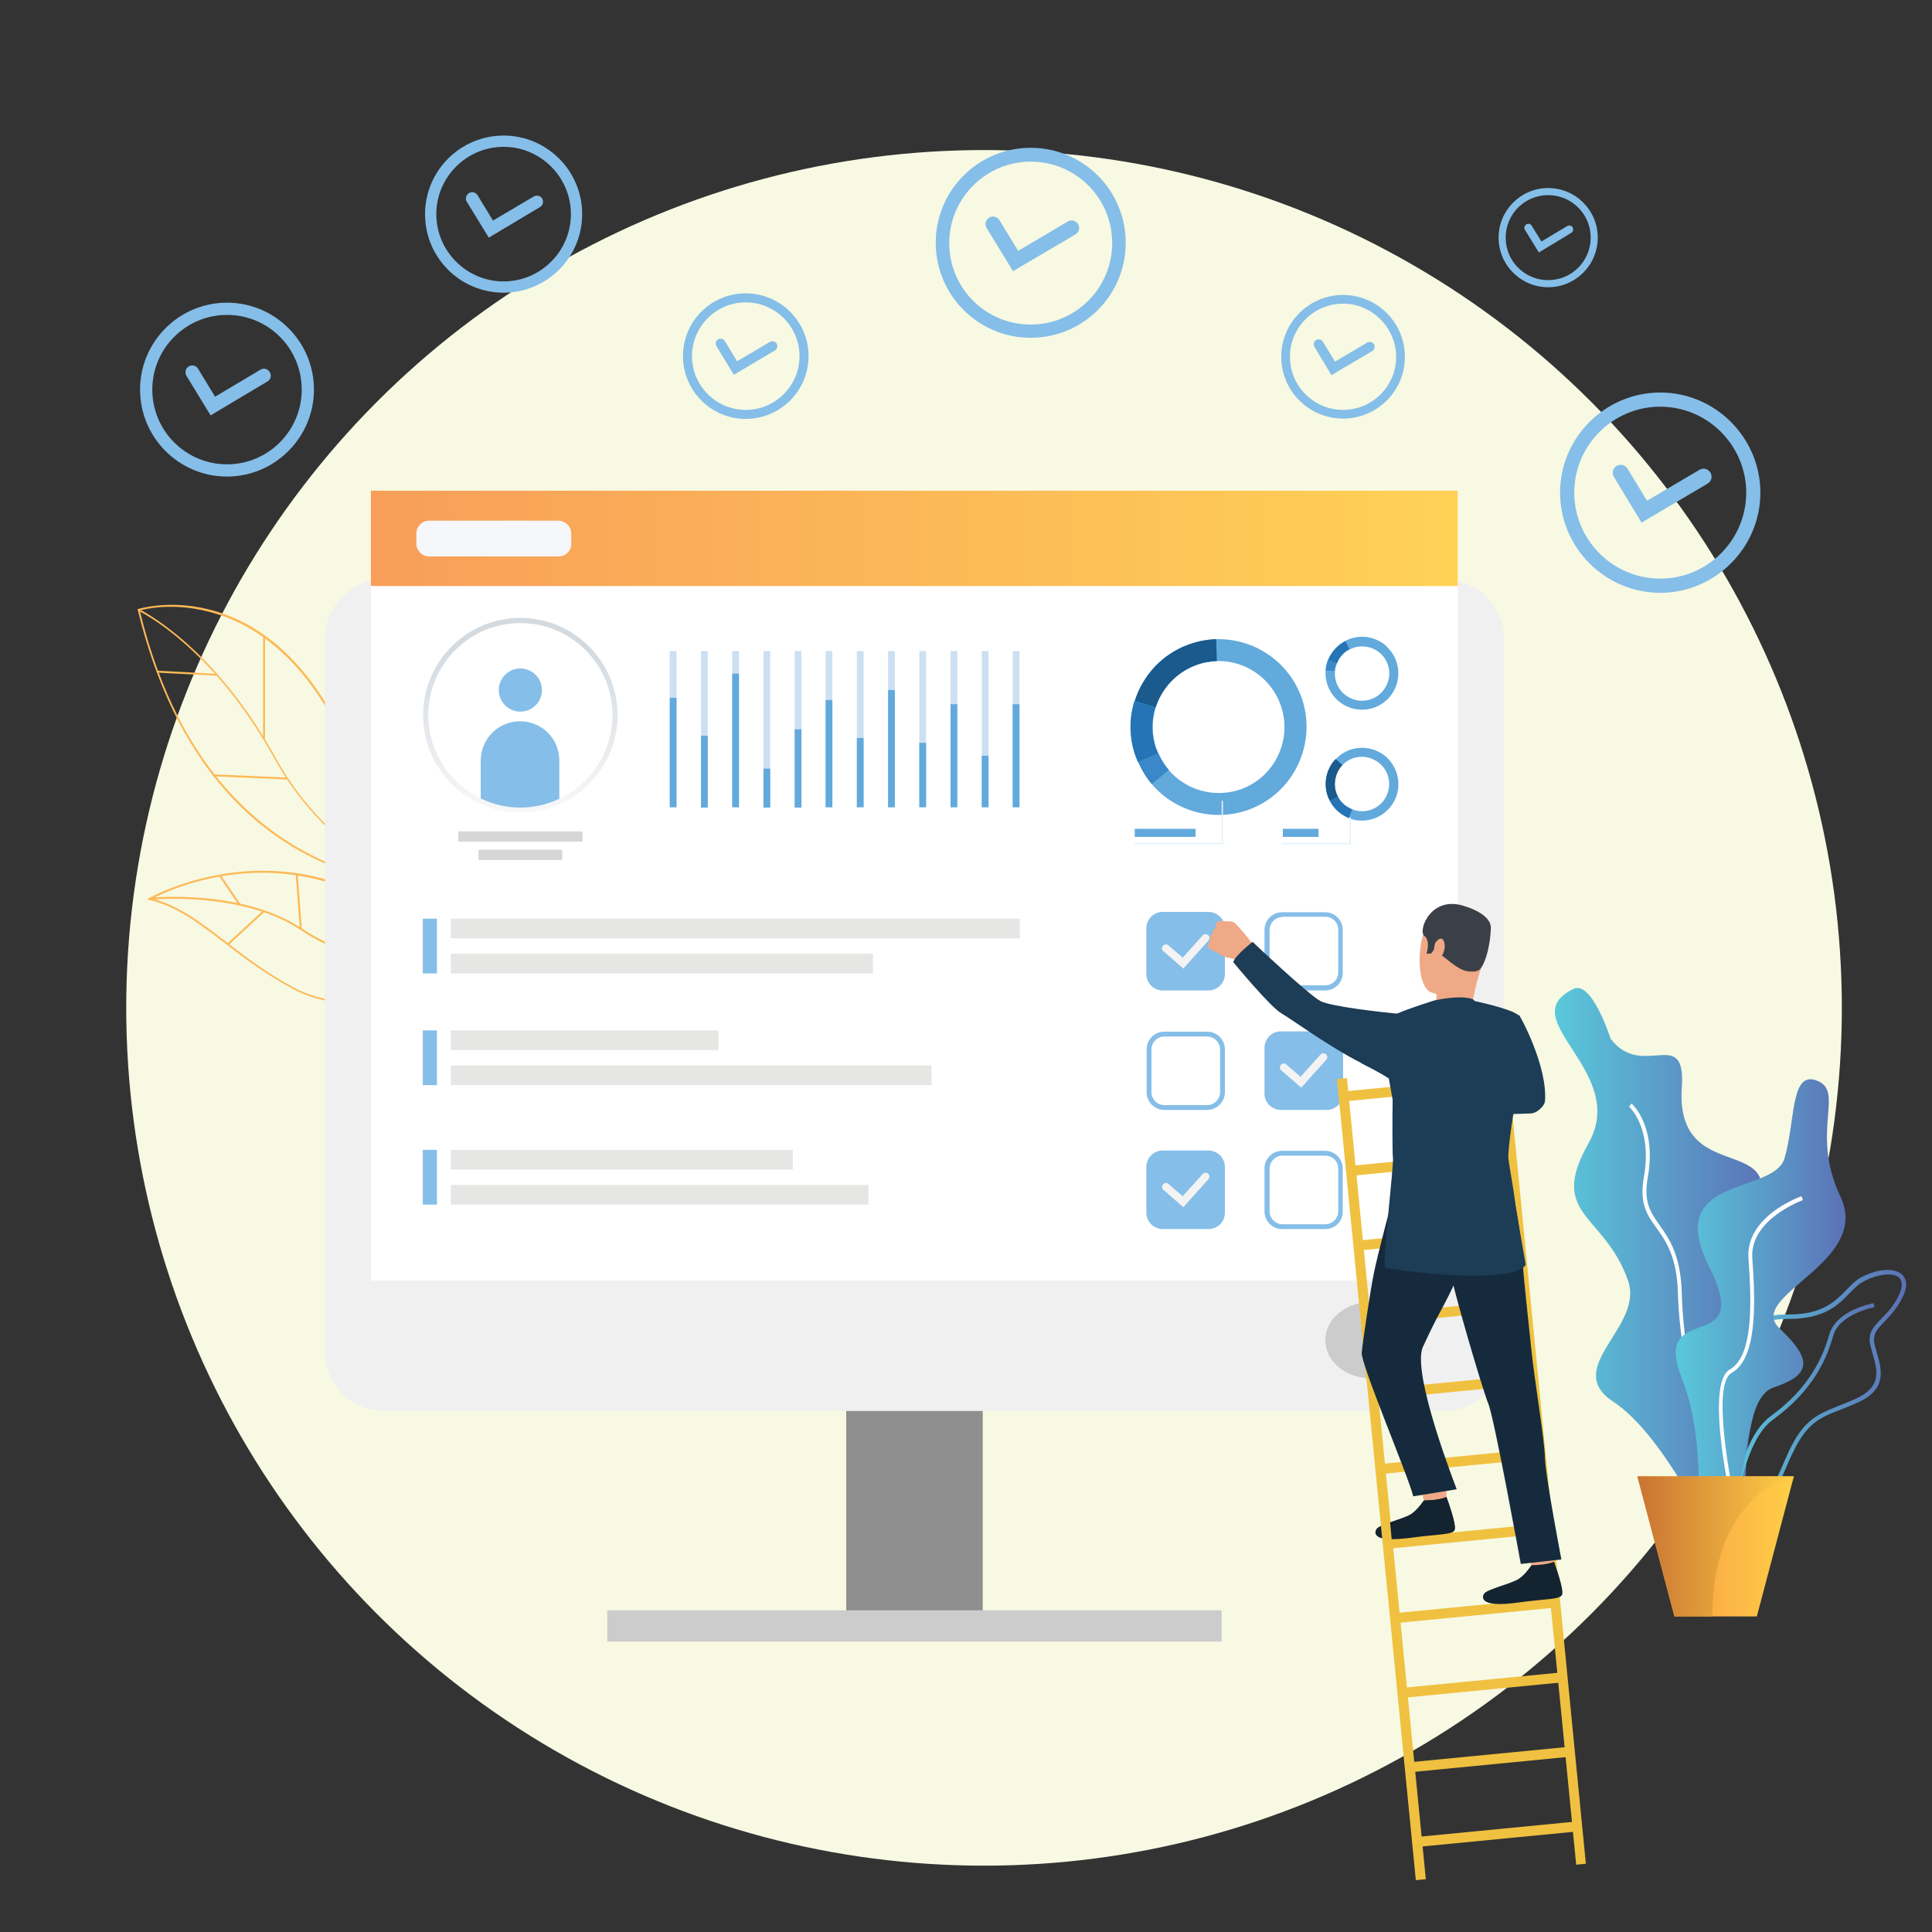 <?xml version="1.0" encoding="utf-8"?>
<!-- Generator: Adobe Illustrator 19.1.0, SVG Export Plug-In . SVG Version: 6.00 Build 0)  -->
<svg version="1.1" id="Layer_1" xmlns="http://www.w3.org/2000/svg" xmlns:xlink="http://www.w3.org/1999/xlink" x="0px" y="0px"
	 viewBox="0 0 600 600" style="enable-background:new 0 0 600 600;" xml:space="preserve">
<rect x="0" y="0" width="600" height="600" fill="#333333" stroke="none"/>
<style type="text/css">
	.st0{fill:#FFEACE;}
	.st1{fill:#FFFFFF;}
	.st2{fill:#F1F2F2;}
	.st3{fill:#CDDEDC;stroke:#FFFFFF;stroke-width:7;stroke-miterlimit:10;}
	.st4{fill:#F15B2A;}
	.st5{fill:url(#SVGID_1_);}
	.st6{fill:url(#SVGID_2_);}
	.st7{enable-background:new    ;}
	.st8{clip-path:url(#XMLID_409_);enable-background:new    ;}
	.st9{fill:#404040;}
	.st10{fill:#3F3F3F;}
	.st11{fill:#3E3E3E;}
	.st12{fill:#3C3C3B;}
	.st13{fill:#3A3B3B;}
	.st14{fill:#3A3A39;}
	.st15{fill:#373737;}
	.st16{fill:#373636;}
	.st17{fill:#353635;}
	.st18{fill:#333333;}
	.st19{fill:#333332;}
	.st20{fill:#313131;}
	.st21{fill:#303030;}
	.st22{fill:#2E2E2E;}
	.st23{fill:#2D2E2D;}
	.st24{fill:#2D2C2C;}
	.st25{fill:#2A2A2A;}
	.st26{fill:#292929;}
	.st27{fill:#282828;}
	.st28{fill:#272626;}
	.st29{fill:#252525;}
	.st30{clip-path:url(#XMLID_410_);enable-background:new    ;}
	.st31{fill:#424242;}
	.st32{clip-path:url(#XMLID_411_);enable-background:new    ;}
	.st33{fill:#212121;}
	.st34{clip-path:url(#XMLID_412_);enable-background:new    ;}
	.st35{fill:#222222;}
	.st36{clip-path:url(#XMLID_413_);enable-background:new    ;}
	.st37{fill:#242424;}
	.st38{clip-path:url(#XMLID_414_);enable-background:new    ;}
	.st39{clip-path:url(#XMLID_415_);enable-background:new    ;}
	.st40{clip-path:url(#XMLID_416_);enable-background:new    ;}
	.st41{clip-path:url(#XMLID_417_);enable-background:new    ;}
	.st42{fill:#ABABAB;}
	.st43{fill:#A8A7A8;}
	.st44{fill:#A5A5A5;}
	.st45{fill:#A2A2A1;}
	.st46{fill:#A09F9F;}
	.st47{fill:#9C9C9D;}
	.st48{fill:#9A9A9A;}
	.st49{fill:#979797;}
	.st50{fill:#959494;}
	.st51{fill:#919191;}
	.st52{fill:#8E8D8D;}
	.st53{fill:#8B8A8A;}
	.st54{fill:#868686;}
	.st55{fill:#838383;}
	.st56{fill:#7F7F7F;}
	.st57{fill:#7B7B7B;}
	.st58{fill:#767677;}
	.st59{fill:#6F7070;}
	.st60{fill:#6A6A6A;}
	.st61{fill:#636363;}
	.st62{fill:#5A5A5A;}
	.st63{fill:#434343;}
	.st64{clip-path:url(#XMLID_418_);enable-background:new    ;}
	.st65{fill:#343434;}
	.st66{clip-path:url(#XMLID_419_);enable-background:new    ;}
	.st67{clip-path:url(#XMLID_420_);enable-background:new    ;}
	.st68{clip-path:url(#XMLID_421_);enable-background:new    ;}
	.st69{fill:#383938;}
	.st70{clip-path:url(#XMLID_422_);enable-background:new    ;}
	.st71{clip-path:url(#XMLID_423_);enable-background:new    ;}
	.st72{clip-path:url(#XMLID_424_);enable-background:new    ;}
	.st73{fill:url(#XMLID_425_);stroke:#555555;stroke-width:0.237;stroke-miterlimit:10;}
	.st74{fill:#1C212C;}
	.st75{fill:#0A1727;}
	.st76{fill:none;stroke:#F15B2A;stroke-width:12;stroke-linecap:round;stroke-linejoin:round;stroke-miterlimit:10;}
	.st77{clip-path:url(#XMLID_426_);enable-background:new    ;}
	.st78{clip-path:url(#XMLID_427_);enable-background:new    ;}
	.st79{clip-path:url(#XMLID_428_);enable-background:new    ;}
	.st80{clip-path:url(#XMLID_429_);enable-background:new    ;}
	.st81{clip-path:url(#XMLID_430_);enable-background:new    ;}
	.st82{clip-path:url(#XMLID_431_);enable-background:new    ;}
	.st83{clip-path:url(#XMLID_432_);enable-background:new    ;}
	.st84{clip-path:url(#XMLID_433_);enable-background:new    ;}
	.st85{clip-path:url(#XMLID_434_);enable-background:new    ;}
	.st86{clip-path:url(#XMLID_435_);enable-background:new    ;}
	.st87{clip-path:url(#XMLID_436_);enable-background:new    ;}
	.st88{clip-path:url(#XMLID_437_);enable-background:new    ;}
	.st89{clip-path:url(#XMLID_438_);enable-background:new    ;}
	.st90{clip-path:url(#XMLID_439_);enable-background:new    ;}
	.st91{clip-path:url(#XMLID_440_);enable-background:new    ;}
	.st92{clip-path:url(#XMLID_441_);enable-background:new    ;}
	.st93{fill:url(#XMLID_442_);stroke:#555555;stroke-width:0.237;stroke-miterlimit:10;}
	.st94{fill:#F1BB4E;}
	.st95{opacity:0.47;fill:#DDE4EA;}
	.st96{fill:#5C79BB;}
	.st97{fill:#2E50A3;}
	.st98{fill:#4B65AF;}
	.st99{fill:#EAB029;}
	.st100{fill:#17375B;}
	.st101{fill:#83A7D8;}
	.st102{fill:#E99B25;}
	.st103{fill:none;stroke:#414042;stroke-width:0.25;stroke-miterlimit:10;}
	.st104{clip-path:url(#XMLID_443_);enable-background:new    ;}
	.st105{clip-path:url(#XMLID_444_);enable-background:new    ;}
	.st106{clip-path:url(#XMLID_445_);enable-background:new    ;}
	.st107{clip-path:url(#XMLID_446_);enable-background:new    ;}
	.st108{clip-path:url(#XMLID_447_);enable-background:new    ;}
	.st109{clip-path:url(#XMLID_448_);enable-background:new    ;}
	.st110{clip-path:url(#XMLID_449_);enable-background:new    ;}
	.st111{clip-path:url(#XMLID_450_);enable-background:new    ;}
	.st112{clip-path:url(#XMLID_451_);enable-background:new    ;}
	.st113{clip-path:url(#XMLID_452_);enable-background:new    ;}
	.st114{clip-path:url(#XMLID_453_);enable-background:new    ;}
	.st115{clip-path:url(#XMLID_454_);enable-background:new    ;}
	.st116{clip-path:url(#XMLID_455_);enable-background:new    ;}
	.st117{clip-path:url(#XMLID_456_);enable-background:new    ;}
	.st118{clip-path:url(#XMLID_457_);enable-background:new    ;}
	.st119{clip-path:url(#XMLID_459_);enable-background:new    ;}
	.st120{fill:url(#XMLID_461_);stroke:#555555;stroke-width:0.237;stroke-miterlimit:10;}
	.st121{fill:#1D2D56;}
	.st122{fill:#FFCC67;}
	.st123{fill:#F79C78;}
	.st124{fill:#F47E6B;}
	.st125{fill:#FBF49C;}
	.st126{fill:#324173;}
	.st127{fill:#231F20;}
	.st128{fill:#E27954;}
	.st129{fill:#595A5C;}
	.st130{fill:#8D1821;}
	.st131{fill:#B62546;}
	.st132{fill:#010101;}
	.st133{fill:#D1D2D3;}
	.st134{fill:#415896;}
	.st135{fill:url(#SVGID_3_);}
	.st136{fill:url(#SVGID_4_);}
	.st137{fill:#2A7E3E;}
	.st138{fill:#31A649;}
	.st139{fill:#4CB748;}
	.st140{fill:#78C143;}
	.st141{fill:#1B64B0;}
	.st142{opacity:0.12;fill:#010101;}
	.st143{fill:#12589D;}
	.st144{fill:#3D7BBE;}
	.st145{fill:#134C88;}
	.st146{fill:#5994CF;}
	.st147{fill:#E65041;}
	.st148{fill:#C33B2C;}
	.st149{fill:#9E2721;}
	.st150{fill:#F2695A;}
	.st151{fill:#FFC222;}
	.st152{fill:#FFDE17;}
	.st153{fill:#FFCF1E;}
	.st154{fill:#FBAA26;}
	.st155{fill:#E5D4D3;}
	.st156{fill:#C88A1D;}
	.st157{fill:#A57213;}
	.st158{fill:#FDBB24;}
	.st159{fill:#C27A1D;}
	.st160{fill:#EA4B66;}
	.st161{fill:none;stroke:#010101;stroke-miterlimit:10;}
	.st162{fill:#B03057;}
	.st163{fill:#D14361;}
	.st164{fill:#7E79B9;}
	.st165{fill:#6A6AB0;}
	.st166{fill:#5D55A4;}
	.st167{fill:#6CCBD6;}
	.st168{fill:#33AFAF;}
	.st169{fill:#40C0C0;}
	.st170{fill:#FEC75E;}
	.st171{fill:#F99F30;}
	.st172{fill:#FDB82D;}
	.st173{fill:#F6BE89;}
	.st174{fill:#FED7B7;}
	.st175{fill:#171717;}
	.st176{fill:url(#SVGID_5_);}
	.st177{fill:#F4AA6E;}
	.st178{fill:#FBB040;stroke:#E6E7E8;stroke-miterlimit:10;}
	.st179{fill:#AEC5E7;stroke:#E6E7E8;stroke-miterlimit:10;}
	.st180{fill:#C0B6B7;stroke:#E6E7E8;stroke-miterlimit:10;}
	.st181{fill:none;stroke:#FFFFFF;stroke-miterlimit:10;}
	.st182{fill:#46AA55;}
	.st183{fill:#8EC74F;}
	.st184{fill:#B1D349;}
	.st185{fill:#FFF200;}
	.st186{fill:#F68B1F;}
	.st187{fill:#FCAF17;}
	.st188{fill:#F99B1C;}
	.st189{fill:#EC524F;}
	.st190{fill:#00A0C6;}
	.st191{fill:#00BBE9;}
	.st192{fill:#6DCEEC;}
	.st193{fill:#FFCD03;}
	.st194{fill:url(#SVGID_6_);}
	.st195{fill:url(#SVGID_7_);}
	.st196{fill:#F47422;}
	.st197{fill:#631A00;}
	.st198{fill:url(#SVGID_8_);}
	.st199{fill:#6E3F27;}
	.st200{fill:none;stroke:#000000;stroke-miterlimit:10;}
	.st201{clip-path:url(#SVGID_10_);}
	.st202{clip-path:url(#SVGID_12_);}
	.st203{fill:#A7A9AC;}
	.st204{fill:none;stroke:#414042;stroke-width:3;stroke-linecap:round;stroke-linejoin:round;stroke-miterlimit:10;}
	.st205{fill:#F8F8F9;}
	.st206{fill:#FFFFFF;stroke:#A7A9AC;stroke-miterlimit:10;}
	.st207{fill:#ED7F23;}
	.st208{fill:url(#SVGID_25_);}
	.st209{fill:url(#SVGID_26_);}
	.st210{fill:url(#SVGID_27_);}
	.st211{fill:url(#SVGID_28_);}
	.st212{fill:url(#SVGID_29_);}
	.st213{fill:url(#SVGID_30_);}
	.st214{fill:url(#SVGID_31_);}
	.st215{fill:url(#SVGID_32_);}
	.st216{fill:url(#SVGID_33_);}
	.st217{fill:url(#SVGID_34_);}
	.st218{fill:url(#SVGID_35_);}
	.st219{fill:url(#SVGID_36_);}
	.st220{fill:url(#SVGID_37_);}
	.st221{fill:url(#SVGID_38_);}
	.st222{fill:url(#SVGID_39_);}
	.st223{fill:url(#SVGID_40_);}
	.st224{fill:url(#SVGID_41_);}
	.st225{fill:url(#SVGID_42_);}
	.st226{fill:url(#SVGID_43_);}
	.st227{fill:url(#SVGID_44_);}
	.st228{fill:#F79520;}
	.st229{fill:#6AAEDF;}
	.st230{fill:#E6E6E5;}
	.st231{fill:#DCDBDB;}
	.st232{fill:#F7F8F8;}
	.st233{fill:#C3DB62;}
	.st234{opacity:0.74;}
	.st235{fill:#E466A6;}
	.st236{fill:#B75187;}
	.st237{fill:#98B03C;}
	.st238{fill:#EBB336;}
	.st239{fill:#EFA986;}
	.st240{fill:#DC9D7C;}
	.st241{fill:#333757;}
	.st242{fill:#434874;}
	.st243{fill:#2A2D47;}
	.st244{fill:#E2D2CA;}
	.st245{fill:#EFAA88;}
	.st246{fill:#E6E7E8;stroke:#FFFFFF;stroke-width:5;stroke-miterlimit:10;}
	.st247{fill:#85BEE8;}
	.st248{fill:#2D7FC3;}
	.st249{fill:#ED1C24;}
	.st250{fill:none;stroke:#58595B;stroke-miterlimit:10;}
	.st251{fill:url(#SVGID_45_);}
	.st252{fill:url(#SVGID_46_);}
	.st253{fill:url(#SVGID_47_);}
	.st254{fill:#414042;}
	.st255{fill:url(#SVGID_48_);}
	.st256{fill:url(#SVGID_49_);}
	.st257{fill:url(#SVGID_50_);}
	.st258{fill:url(#SVGID_51_);}
	.st259{fill:none;stroke:#FFFFFF;stroke-width:4.08;stroke-linecap:round;stroke-linejoin:round;stroke-miterlimit:10;}
	.st260{opacity:9.000000e-002;}
	.st261{fill:#2A4054;}
	.st262{clip-path:url(#SVGID_53_);enable-background:new    ;}
	.st263{fill:#6D7377;}
	.st264{fill:#71777C;}
	.st265{fill:#757C80;}
	.st266{fill:#7A7F84;}
	.st267{fill:#7E8489;}
	.st268{fill:#81898E;}
	.st269{fill:#858C91;}
	.st270{fill:#899196;}
	.st271{fill:#8D959A;}
	.st272{fill:#93999F;}
	.st273{fill:#969EA3;}
	.st274{clip-path:url(#SVGID_55_);enable-background:new    ;}
	.st275{fill:#858585;}
	.st276{fill:#A0AAB0;}
	.st277{clip-path:url(#SVGID_57_);enable-background:new    ;}
	.st278{fill:#908F8F;}
	.st279{fill:#989898;}
	.st280{fill:#9E9E9E;}
	.st281{fill:#A3A3A2;}
	.st282{fill:#A9A8A8;}
	.st283{fill:#AEAEAE;}
	.st284{fill:#B4B4B4;}
	.st285{fill:#B9B9B9;}
	.st286{clip-path:url(#SVGID_59_);enable-background:new    ;}
	.st287{clip-path:url(#SVGID_61_);enable-background:new    ;}
	.st288{clip-path:url(#SVGID_63_);enable-background:new    ;}
	.st289{fill:#C6C5C5;}
	.st290{clip-path:url(#SVGID_65_);enable-background:new    ;}
	.st291{clip-path:url(#SVGID_67_);enable-background:new    ;}
	.st292{clip-path:url(#SVGID_69_);enable-background:new    ;}
	.st293{clip-path:url(#SVGID_71_);enable-background:new    ;}
	.st294{clip-path:url(#SVGID_73_);enable-background:new    ;}
	.st295{clip-path:url(#SVGID_75_);enable-background:new    ;}
	.st296{clip-path:url(#SVGID_77_);enable-background:new    ;}
	.st297{clip-path:url(#SVGID_79_);enable-background:new    ;}
	.st298{fill:#028886;}
	.st299{fill:#028C8A;}
	.st300{fill:#01908E;}
	.st301{fill:#069594;}
	.st302{fill:#029997;}
	.st303{fill:#039F9D;}
	.st304{fill:#00A2A0;}
	.st305{fill:#00A8A5;}
	.st306{fill:#048381;}
	.st307{fill:#057E7D;}
	.st308{fill:#027A78;}
	.st309{fill:#71767B;}
	.st310{fill:#898989;}
	.st311{fill:#90999F;}
	.st312{fill:#656B70;}
	.st313{fill:#B3BDC4;}
	.st314{clip-path:url(#SVGID_81_);enable-background:new    ;}
	.st315{clip-path:url(#SVGID_83_);enable-background:new    ;}
	.st316{clip-path:url(#SVGID_86_);enable-background:new    ;}
	.st317{fill:url(#SVGID_87_);}
	.st318{fill:#056E6D;}
	.st319{fill:#027D7C;}
	.st320{clip-path:url(#SVGID_89_);enable-background:new    ;}
	.st321{fill:#3B4756;}
	.st322{fill:#273645;}
	.st323{fill:#027574;}
	.st324{clip-path:url(#SVGID_91_);enable-background:new    ;}
	.st325{fill:#06A7A6;}
	.st326{clip-path:url(#SVGID_93_);enable-background:new    ;}
	.st327{clip-path:url(#SVGID_95_);enable-background:new    ;}
	.st328{clip-path:url(#SVGID_97_);enable-background:new    ;}
	.st329{clip-path:url(#SVGID_99_);enable-background:new    ;}
	.st330{clip-path:url(#SVGID_101_);enable-background:new    ;}
	.st331{clip-path:url(#SVGID_103_);enable-background:new    ;}
	.st332{clip-path:url(#SVGID_105_);enable-background:new    ;}
	.st333{clip-path:url(#SVGID_107_);enable-background:new    ;}
	.st334{clip-path:url(#SVGID_109_);enable-background:new    ;}
	.st335{clip-path:url(#SVGID_111_);enable-background:new    ;}
	.st336{fill:#A1ACB3;}
	.st337{clip-path:url(#SVGID_114_);enable-background:new    ;}
	.st338{fill:url(#SVGID_115_);}
	.st339{fill:url(#SVGID_116_);}
	.st340{fill:url(#SVGID_117_);}
	.st341{fill:url(#SVGID_118_);}
	.st342{fill:url(#SVGID_119_);}
	.st343{fill:url(#SVGID_120_);}
	.st344{fill:url(#SVGID_121_);}
	.st345{fill:url(#SVGID_122_);}
	.st346{fill:url(#SVGID_123_);}
	.st347{fill:url(#SVGID_124_);}
	.st348{clip-path:url(#SVGID_127_);enable-background:new    ;}
	.st349{fill:url(#SVGID_128_);}
	.st350{fill:url(#SVGID_129_);}
	.st351{fill:url(#SVGID_130_);}
	.st352{fill:url(#SVGID_131_);}
	.st353{fill:url(#SVGID_132_);}
	.st354{fill:url(#SVGID_133_);}
	.st355{fill:url(#SVGID_134_);}
	.st356{fill:url(#SVGID_135_);}
	.st357{fill:url(#SVGID_136_);}
	.st358{fill:url(#SVGID_137_);}
	.st359{fill:url(#SVGID_138_);}
	.st360{fill:url(#SVGID_139_);}
	.st361{fill:url(#SVGID_140_);}
	.st362{fill:url(#SVGID_141_);}
	.st363{fill:url(#SVGID_142_);}
	.st364{fill:url(#SVGID_143_);}
	.st365{fill:url(#SVGID_144_);}
	.st366{fill:url(#SVGID_145_);}
	.st367{fill:url(#SVGID_146_);}
	.st368{fill:url(#SVGID_147_);}
	.st369{fill:url(#SVGID_148_);}
	.st370{fill:url(#SVGID_149_);}
	.st371{fill:url(#SVGID_150_);}
	.st372{fill:url(#SVGID_151_);}
	.st373{fill:url(#SVGID_152_);}
	.st374{fill:url(#SVGID_153_);}
	.st375{fill:url(#SVGID_154_);}
	.st376{fill:url(#SVGID_155_);}
	.st377{fill:url(#SVGID_156_);}
	.st378{fill:url(#SVGID_157_);}
	.st379{fill:url(#SVGID_158_);}
	.st380{fill:url(#SVGID_159_);}
	.st381{fill:url(#SVGID_160_);}
	.st382{fill:url(#SVGID_161_);}
	.st383{fill:url(#SVGID_162_);}
	.st384{fill:url(#SVGID_163_);}
	.st385{fill:url(#SVGID_164_);}
	.st386{fill:url(#SVGID_165_);}
	.st387{fill:url(#SVGID_166_);}
	.st388{fill:url(#SVGID_167_);}
	.st389{fill:url(#SVGID_168_);}
	.st390{fill:url(#SVGID_169_);}
	.st391{fill:url(#SVGID_170_);}
	.st392{fill:url(#SVGID_171_);}
	.st393{fill:url(#SVGID_172_);}
	.st394{fill:url(#SVGID_173_);}
	.st395{fill:url(#SVGID_174_);}
	.st396{fill:url(#SVGID_175_);}
	.st397{fill:url(#SVGID_176_);}
	.st398{fill:url(#SVGID_177_);}
	.st399{fill:url(#SVGID_178_);}
	.st400{fill:url(#SVGID_179_);}
	.st401{fill:url(#SVGID_180_);}
	.st402{fill:url(#SVGID_181_);}
	.st403{fill:url(#SVGID_182_);}
	.st404{fill:url(#SVGID_183_);}
	.st405{fill:url(#SVGID_184_);}
	.st406{fill:url(#SVGID_185_);}
	.st407{fill:url(#SVGID_186_);}
	.st408{fill:url(#SVGID_187_);}
	.st409{fill:url(#SVGID_188_);}
	.st410{fill:url(#SVGID_189_);}
	.st411{fill:url(#SVGID_190_);}
	.st412{fill:url(#SVGID_191_);}
	.st413{fill:url(#SVGID_192_);}
	.st414{fill:url(#SVGID_193_);}
	.st415{fill:url(#SVGID_194_);}
	.st416{fill:url(#SVGID_195_);}
	.st417{fill:url(#SVGID_196_);}
	.st418{fill:url(#SVGID_197_);}
	.st419{fill:url(#SVGID_198_);}
	.st420{fill:url(#SVGID_199_);}
	.st421{fill:url(#SVGID_200_);}
	.st422{fill:url(#SVGID_201_);}
	.st423{fill:url(#SVGID_202_);}
	.st424{fill:#BB4765;}
	.st425{fill:url(#SVGID_203_);}
	.st426{fill:url(#SVGID_204_);}
	.st427{fill:url(#SVGID_205_);}
	.st428{fill:url(#SVGID_206_);}
	.st429{fill:url(#SVGID_207_);}
	.st430{fill:url(#SVGID_208_);}
	.st431{fill:url(#SVGID_209_);}
	.st432{fill:url(#SVGID_210_);}
	.st433{fill:url(#SVGID_211_);}
	.st434{fill:url(#SVGID_212_);}
	.st435{fill:url(#SVGID_213_);}
	.st436{fill:url(#SVGID_214_);}
	.st437{fill:url(#SVGID_215_);}
	.st438{fill:url(#SVGID_216_);}
	.st439{fill:url(#SVGID_217_);}
	.st440{fill:url(#SVGID_218_);}
	.st441{fill:url(#SVGID_219_);}
	.st442{fill:url(#SVGID_220_);}
	.st443{fill:url(#SVGID_221_);}
	.st444{fill:url(#SVGID_222_);}
	.st445{fill:url(#SVGID_223_);}
	.st446{fill:url(#SVGID_224_);}
	.st447{fill:url(#SVGID_225_);}
	.st448{fill:url(#SVGID_226_);}
	.st449{fill:#314393;}
	.st450{fill:url(#SVGID_227_);}
	.st451{fill:url(#SVGID_228_);}
	.st452{fill:url(#SVGID_229_);}
	.st453{fill:url(#SVGID_230_);}
	.st454{fill:url(#SVGID_231_);}
	.st455{fill:url(#SVGID_232_);}
	.st456{fill:url(#SVGID_233_);}
	.st457{fill:url(#SVGID_234_);}
	.st458{fill:url(#SVGID_235_);}
	.st459{fill:url(#SVGID_236_);}
	.st460{fill:url(#SVGID_237_);}
	.st461{fill:url(#SVGID_238_);}
	.st462{fill:url(#SVGID_239_);}
	.st463{fill:url(#SVGID_240_);}
	.st464{fill:url(#SVGID_241_);}
	.st465{fill:url(#SVGID_242_);}
	.st466{fill:url(#SVGID_243_);}
	.st467{fill:url(#SVGID_244_);}
	.st468{fill:url(#SVGID_245_);}
	.st469{fill:url(#SVGID_246_);}
	.st470{fill:url(#SVGID_247_);}
	.st471{fill:url(#SVGID_248_);}
	.st472{fill:url(#SVGID_249_);}
	.st473{fill:url(#SVGID_250_);}
	.st474{fill:url(#SVGID_251_);}
	.st475{fill:url(#SVGID_252_);}
	.st476{fill:url(#SVGID_253_);}
	.st477{fill:url(#SVGID_254_);}
	.st478{fill:url(#SVGID_255_);}
	.st479{fill:url(#SVGID_256_);}
	.st480{fill:url(#SVGID_257_);}
	.st481{fill:url(#SVGID_258_);}
	.st482{fill:url(#SVGID_259_);}
	.st483{fill:url(#SVGID_260_);}
	.st484{fill:url(#SVGID_261_);}
	.st485{fill:url(#SVGID_262_);}
	.st486{fill:url(#SVGID_263_);}
	.st487{fill:url(#SVGID_264_);}
	.st488{fill:url(#SVGID_265_);}
	.st489{fill:url(#SVGID_266_);}
	.st490{fill:url(#SVGID_267_);}
	.st491{fill:url(#SVGID_268_);}
	.st492{fill:url(#SVGID_269_);}
	.st493{fill:url(#SVGID_270_);}
	.st494{fill:url(#SVGID_271_);}
	.st495{fill:url(#SVGID_272_);}
	.st496{fill:url(#SVGID_273_);}
	.st497{fill:url(#SVGID_274_);}
	.st498{fill:url(#SVGID_275_);}
	.st499{fill:url(#SVGID_276_);}
	.st500{fill:url(#SVGID_277_);}
	.st501{fill:url(#SVGID_278_);}
	.st502{fill:url(#SVGID_279_);}
	.st503{fill:url(#SVGID_280_);}
	.st504{fill:url(#SVGID_281_);}
	.st505{fill:url(#SVGID_282_);}
	.st506{fill:url(#SVGID_283_);}
	.st507{fill:url(#SVGID_284_);}
	.st508{fill:url(#SVGID_285_);}
	.st509{fill:url(#SVGID_286_);}
	.st510{fill:url(#SVGID_287_);}
	.st511{fill:url(#SVGID_288_);}
	.st512{fill:url(#SVGID_289_);}
	.st513{fill:url(#SVGID_290_);}
	.st514{fill:url(#SVGID_291_);}
	.st515{fill:url(#SVGID_292_);}
	.st516{fill:url(#SVGID_293_);}
	.st517{fill:url(#SVGID_294_);}
	.st518{fill:url(#SVGID_295_);}
	.st519{fill:url(#SVGID_296_);}
	.st520{fill:url(#SVGID_297_);}
	.st521{fill:url(#SVGID_298_);}
	.st522{fill:url(#SVGID_299_);}
	.st523{fill:url(#SVGID_300_);}
	.st524{fill:url(#SVGID_301_);}
	.st525{fill:url(#SVGID_302_);}
	.st526{fill:url(#SVGID_303_);}
	.st527{fill:url(#SVGID_304_);}
	.st528{fill:url(#SVGID_305_);}
	.st529{fill:url(#SVGID_306_);}
	.st530{fill:url(#SVGID_307_);}
	.st531{fill:url(#SVGID_308_);}
	.st532{fill:url(#SVGID_309_);}
	.st533{fill:url(#SVGID_310_);}
	.st534{fill:url(#SVGID_311_);}
	.st535{fill:url(#SVGID_312_);}
	.st536{fill:url(#SVGID_313_);}
	.st537{fill:url(#SVGID_314_);}
	.st538{fill:url(#SVGID_315_);}
	.st539{fill:url(#SVGID_316_);}
	.st540{fill:url(#SVGID_317_);}
	.st541{fill:url(#SVGID_318_);}
	.st542{fill:url(#SVGID_319_);}
	.st543{fill:url(#SVGID_320_);}
	.st544{fill:url(#SVGID_321_);}
	.st545{fill:url(#SVGID_322_);}
	.st546{fill:url(#SVGID_323_);}
	.st547{fill:url(#SVGID_324_);}
	.st548{fill:url(#SVGID_325_);}
	.st549{fill:url(#SVGID_326_);}
	.st550{fill:url(#SVGID_327_);}
	.st551{fill:url(#SVGID_328_);}
	.st552{fill:url(#SVGID_329_);}
	.st553{fill:url(#SVGID_330_);}
	.st554{fill:url(#SVGID_331_);}
	.st555{fill:url(#SVGID_332_);}
	.st556{fill:url(#SVGID_333_);}
	.st557{fill:url(#SVGID_334_);}
	.st558{fill:url(#SVGID_335_);}
	.st559{fill:url(#SVGID_336_);}
	.st560{fill:url(#SVGID_337_);}
	.st561{fill:url(#SVGID_338_);}
	.st562{fill:url(#SVGID_339_);}
	.st563{fill:url(#SVGID_340_);}
	.st564{fill:url(#SVGID_341_);}
	.st565{fill:url(#SVGID_342_);}
	.st566{fill:url(#SVGID_343_);}
	.st567{fill:url(#SVGID_344_);}
	.st568{fill:url(#SVGID_345_);}
	.st569{fill:url(#SVGID_346_);}
	.st570{fill:url(#SVGID_347_);}
	.st571{fill:url(#SVGID_348_);}
	.st572{fill:url(#SVGID_349_);}
	.st573{fill:url(#SVGID_350_);}
	.st574{fill:url(#SVGID_351_);}
	.st575{fill:url(#SVGID_352_);}
	.st576{fill:url(#SVGID_353_);}
	.st577{fill:url(#SVGID_354_);}
	.st578{fill:url(#SVGID_355_);}
	.st579{fill:url(#SVGID_356_);}
	.st580{fill:url(#SVGID_357_);}
	.st581{fill:url(#SVGID_358_);}
	.st582{fill:url(#SVGID_359_);}
	.st583{fill:url(#SVGID_360_);}
	.st584{fill:url(#SVGID_361_);}
	.st585{fill:url(#SVGID_362_);}
	.st586{fill:url(#SVGID_363_);}
	.st587{fill:url(#SVGID_364_);}
	.st588{fill:url(#SVGID_365_);}
	.st589{fill:url(#SVGID_366_);}
	.st590{fill:url(#SVGID_367_);}
	.st591{fill:url(#SVGID_368_);}
	.st592{fill:url(#SVGID_369_);}
	.st593{fill:url(#SVGID_370_);}
	.st594{fill:url(#SVGID_371_);}
	.st595{fill:url(#SVGID_372_);}
	.st596{fill:url(#SVGID_373_);}
	.st597{fill:#E5DCEB;}
	.st598{fill:#E8B188;}
	.st599{fill:#F2C5A6;}
	.st600{fill:#E2BBA1;}
	.st601{fill:#3E3C37;}
	.st602{fill:#BDBEC0;}
	.st603{fill:#E7E7E7;}
	.st604{fill:#17415E;}
	.st605{fill:#0E2E4F;}
	.st606{fill:#26B7EB;}
	.st607{fill:#F15622;}
	.st608{fill:#F37048;}
	.st609{fill:#F48167;}
	.st610{fill:#39C5EC;}
	.st611{fill:#1EB0D7;}
	.st612{fill:#EAB48B;}
	.st613{fill:#424143;}
	.st614{fill:#3DC2D3;}
	.st615{fill:#D2D3D4;}
	.st616{fill:#939598;}
	.st617{fill:#19B0BF;}
	.st618{fill:#EA4748;}
	.st619{fill:#A8AAAD;}
	.st620{fill:#2B455E;}
	.st621{fill:url(#SVGID_374_);}
	.st622{fill:#E6E7E8;}
	.st623{fill:#4F5A6B;}
	.st624{fill:#2F3C51;}
	.st625{fill:#E3A726;}
	.st626{fill:#CC962B;}
	.st627{fill:#C6D8DD;}
	.st628{fill:#F15928;}
	.st629{fill:none;stroke:#F15B2A;stroke-width:2;stroke-linecap:round;stroke-linejoin:round;stroke-miterlimit:10;}
	.st630{fill:none;stroke:#F15B2A;stroke-width:2.275;stroke-linecap:round;stroke-linejoin:round;stroke-miterlimit:10;}
	.st631{opacity:0.2;fill:#FFEACE;}
	.st632{fill:none;stroke:#FFFFFF;stroke-width:12;stroke-linecap:round;stroke-linejoin:round;stroke-miterlimit:10;}
	.st633{fill:none;stroke:#FFFFFF;stroke-width:0.813;stroke-linecap:round;stroke-linejoin:round;stroke-miterlimit:10;}
	.st634{fill:url(#SVGID_375_);}
	.st635{fill:url(#SVGID_376_);}
	.st636{fill:#F79553;}
	.st637{fill:url(#SVGID_377_);}
	.st638{fill:url(#SVGID_378_);}
	.st639{fill:url(#SVGID_379_);}
	.st640{fill:url(#SVGID_380_);}
	.st641{fill:#525890;}
	.st642{fill:url(#SVGID_381_);}
	.st643{fill:#EAA684;}
	.st644{fill:url(#SVGID_382_);}
	.st645{fill:#FAB088;}
	.st646{fill:#3C2517;}
	.st647{fill:#CE2E29;}
	.st648{fill:#B72425;}
	.st649{fill:#4D2B1C;}
	.st650{fill:#F19C80;}
	.st651{fill:#5A3624;}
	.st652{fill:#2D282D;}
	.st653{fill:#EF4237;}
	.st654{fill:#96BD3D;}
	.st655{fill:#839F3D;}
	.st656{fill:#C2B59C;}
	.st657{fill:#9B8579;}
	.st658{fill:#786358;}
	.st659{fill:#FAAF85;}
	.st660{fill:#282827;}
	.st661{fill:#BDBEBF;}
	.st662{fill:#F09B80;}
	.st663{fill:#C6342C;}
	.st664{fill:#F3755B;}
	.st665{fill:#1D2B34;}
	.st666{fill:#9278B6;}
	.st667{fill:#AF95C7;}
	.st668{fill:#39464C;}
	.st669{fill:#897268;}
	.st670{fill:#C7E9F4;}
	.st671{fill:#474749;}
	.st672{fill:#8A5523;}
	.st673{fill:#535F63;}
	.st674{fill:#5A3623;}
	.st675{fill:#90B7B7;}
	.st676{fill:#363035;}
	.st677{fill:#453D45;}
	.st678{fill:#F15B2A;stroke:#414042;stroke-width:0.22;stroke-miterlimit:10;}
	.st679{fill:#FFFFFF;stroke:#414042;stroke-width:0.222;stroke-miterlimit:10;}
	.st680{fill:#F8F8F9;stroke:#BCBEC0;stroke-width:0.22;stroke-miterlimit:10;}
	.st681{fill:#4C6C7C;}
	.st682{fill:#091B27;}
	.st683{fill:#768492;}
	.st684{fill:#AFB6BE;}
	.st685{fill:#EDF5F6;}
	.st686{fill:#003645;}
	.st687{fill:#073E4D;}
	.st688{fill:#134C5C;}
	.st689{fill:#4F449B;}
	.st690{fill:#FDCA9B;}
	.st691{fill:#9B1C22;}
	.st692{fill:#7C1339;}
	.st693{fill:#C74241;}
	.st694{fill:#EF4623;}
	.st695{fill:#F3712A;}
	.st696{fill:#EAEAEB;}
	.st697{fill:#9DA5B0;}
	.st698{fill:#FAAA65;}
	.st699{fill:#ECF8FE;}
	.st700{fill:#D7E7EF;}
	.st701{fill:#A8C6D3;}
	.st702{fill:#D5E7F0;}
	.st703{fill:#61CBF5;}
	.st704{fill:#29AAE1;}
	.st705{fill:#2075BC;}
	.st706{fill:#C6CDC7;}
	.st707{fill:#76653F;}
	.st708{fill:#CCECFC;}
	.st709{fill:#FCBB81;}
	.st710{fill:#FED4AD;}
	.st711{fill:#771214;}
	.st712{fill:#5D0C0D;}
	.st713{fill:#B3242B;}
	.st714{fill:#CD3D27;}
	.st715{fill:#B03525;}
	.st716{fill:#A13022;}
	.st717{fill:#E9E6EC;}
	.st718{fill:#B4B1B6;}
	.st719{fill:#F47C2A;}
	.st720{fill:#C32126;}
	.st721{fill:#EC222C;}
	.st722{fill:#FFEFD5;}
	.st723{fill:#F1995C;}
	.st724{fill:#FFF9F2;}
	.st725{fill:#F9E0C7;}
	.st726{fill:#9D887B;}
	.st727{fill:#FEECE7;}
	.st728{fill:#D7BDAB;}
	.st729{fill:#D09771;}
	.st730{fill:#FDF5EF;}
	.st731{fill:#FBBEA0;}
	.st732{fill:#F9A886;}
	.st733{fill:#8F7968;}
	.st734{fill:#C6AC98;}
	.st735{fill:#F9B08F;}
	.st736{fill:#FBAA19;}
	.st737{fill:#F7911E;}
	.st738{fill:#FFC61E;}
	.st739{fill:#4A5A69;}
	.st740{fill:#C7CAD0;}
	.st741{fill:none;stroke:#333333;stroke-width:2.781;stroke-miterlimit:10;}
	.st742{fill:none;stroke:#4ABC91;stroke-width:4.171;stroke-miterlimit:10;}
	.st743{opacity:0.4;clip-path:url(#SVGID_384_);fill:#593333;}
	.st744{clip-path:url(#SVGID_384_);}
	.st745{fill:#EBB98C;}
	.st746{clip-path:url(#SVGID_386_);fill:#F6E2CA;}
	.st747{clip-path:url(#SVGID_386_);}
	.st748{fill:#A67942;}
	.st749{fill:#E15C4B;}
	.st750{clip-path:url(#SVGID_388_);fill:#E9A344;}
	.st751{clip-path:url(#SVGID_388_);fill:#EED8A3;}
	.st752{clip-path:url(#SVGID_388_);fill:#334D5C;}
	.st753{clip-path:url(#SVGID_388_);fill:#EFC849;}
	.st754{clip-path:url(#SVGID_388_);fill:#D1933C;}
	.st755{fill:#FFD01F;}
	.st756{fill:none;stroke:#000000;stroke-width:0.932;stroke-miterlimit:10;}
	.st757{fill:none;stroke:#000000;stroke-width:1.068;stroke-miterlimit:10;}
	.st758{fill:none;stroke:#000000;stroke-width:0.868;stroke-miterlimit:10;}
	.st759{fill:#CDDEDC;stroke:#FFFFFF;stroke-width:12.225;stroke-miterlimit:10;}
	.st760{fill:url(#SVGID_389_);}
	.st761{fill:url(#SVGID_390_);}
	.st762{fill:url(#SVGID_391_);}
	.st763{fill:url(#SVGID_392_);}
	.st764{fill:url(#SVGID_393_);}
	.st765{fill:url(#SVGID_394_);}
	.st766{fill:url(#SVGID_395_);}
	.st767{fill:url(#SVGID_396_);}
	.st768{fill:url(#SVGID_397_);}
	.st769{fill:url(#SVGID_398_);}
	.st770{fill:url(#SVGID_399_);}
	.st771{fill:url(#SVGID_400_);}
	.st772{fill:url(#SVGID_401_);}
	.st773{fill:url(#SVGID_402_);}
	.st774{fill:url(#SVGID_403_);}
	.st775{fill:url(#SVGID_404_);}
	.st776{fill:url(#SVGID_405_);}
	.st777{fill:url(#SVGID_406_);}
	.st778{fill:url(#SVGID_407_);}
	.st779{fill:url(#SVGID_408_);}
	.st780{fill:#E6E7E8;stroke:#FFFFFF;stroke-width:8.732;stroke-miterlimit:10;}
	.st781{fill:#CDDEDC;stroke:#FFFFFF;stroke-width:12.402;stroke-miterlimit:10;}
	.st782{fill:#E6E7E8;stroke:#FFFFFF;stroke-width:8.858;stroke-miterlimit:10;}
	.st783{fill:#CDDEDC;stroke:#FFFFFF;stroke-width:12.152;stroke-miterlimit:10;}
	.st784{clip-path:url(#SVGID_410_);}
	.st785{fill:url(#SVGID_413_);}
	.st786{fill:url(#SVGID_414_);}
	.st787{fill:url(#SVGID_415_);}
	.st788{fill:url(#SVGID_416_);}
	.st789{fill:url(#SVGID_417_);}
	.st790{fill:#58595B;}
	.st791{fill:url(#SVGID_418_);}
	.st792{fill:url(#SVGID_419_);}
	.st793{opacity:0.36;fill:#F79520;}
	.st794{fill:url(#SVGID_422_);}
	.st795{fill:url(#SVGID_423_);}
	.st796{fill:url(#SVGID_424_);}
	.st797{fill:url(#SVGID_425_);}
	.st798{fill:url(#SVGID_426_);}
	.st799{fill:url(#SVGID_427_);}
	.st800{fill:url(#SVGID_428_);}
	.st801{fill:none;stroke:#58595B;stroke-width:1.736;stroke-miterlimit:10;}
	.st802{fill:#E6E7E8;stroke:#FFFFFF;stroke-width:8.68;stroke-miterlimit:10;}
	.st803{fill:#CDDEDC;stroke:#FFFFFF;stroke-width:12.228;stroke-miterlimit:10;}
	.st804{fill:#E6E7E8;stroke:#FFFFFF;stroke-width:8.734;stroke-miterlimit:10;}
	.st805{fill:#23344A;}
	.st806{fill:#A7C0E4;}
	.st807{fill:#304664;}
	.st808{fill:#F9A148;}
	.st809{fill:#B16F29;}
	.st810{fill:#AE3534;}
	.st811{fill:#6C6FB4;}
	.st812{fill:#4A4F9E;}
	.st813{fill:#CF812F;}
	.st814{fill:#4175A1;}
	.st815{fill:#EBD8D1;}
	.st816{fill:#223247;}
	.st817{fill:#A77861;}
	.st818{opacity:0.5;}
	.st819{clip-path:url(#XMLID_462_);enable-background:new    ;}
	.st820{clip-path:url(#XMLID_463_);enable-background:new    ;}
	.st821{clip-path:url(#XMLID_464_);enable-background:new    ;}
	.st822{clip-path:url(#XMLID_465_);enable-background:new    ;}
	.st823{clip-path:url(#XMLID_466_);enable-background:new    ;}
	.st824{clip-path:url(#XMLID_467_);enable-background:new    ;}
	.st825{clip-path:url(#XMLID_468_);enable-background:new    ;}
	.st826{clip-path:url(#XMLID_469_);enable-background:new    ;}
	.st827{clip-path:url(#XMLID_470_);enable-background:new    ;}
	.st828{clip-path:url(#XMLID_471_);enable-background:new    ;}
	.st829{clip-path:url(#XMLID_472_);enable-background:new    ;}
	.st830{clip-path:url(#XMLID_473_);enable-background:new    ;}
	.st831{clip-path:url(#XMLID_474_);enable-background:new    ;}
	.st832{clip-path:url(#XMLID_475_);enable-background:new    ;}
	.st833{clip-path:url(#XMLID_476_);enable-background:new    ;}
	.st834{clip-path:url(#XMLID_477_);enable-background:new    ;}
	.st835{fill:url(#XMLID_478_);stroke:#555555;stroke-width:0.251;stroke-miterlimit:10;}
	.st836{fill:none;stroke:#000000;stroke-width:1.059;stroke-miterlimit:10;}
	.st837{fill:#F7F9E2;}
	.st838{fill:#FDB956;}
	.st839{fill:#F1F0F0;}
	.st840{fill:url(#SVGID_431_);}
	.st841{fill:#CDCCCC;}
	.st842{fill:#F6F7FB;}
	.st843{fill:#F3F3F3;}
	.st844{fill:url(#SVGID_432_);}
	.st845{fill:url(#SVGID_433_);}
	.st846{fill:url(#SVGID_434_);}
	.st847{fill:url(#SVGID_435_);}
	.st848{fill:url(#SVGID_436_);}
	.st849{fill:url(#SVGID_437_);}
	.st850{fill:#132330;}
	.st851{fill:#F0C140;}
	.st852{fill:#152B3D;}
	.st853{fill:#3B4048;}
	.st854{fill:#1D3C55;}
	.st855{fill:#D7D6D6;}
	.st856{fill:url(#SVGID_438_);}
	.st857{fill:#CCDFF3;}
	.st858{fill:#62A9DC;}
	.st859{fill:#1A5A8D;}
	.st860{fill:#2574B5;}
	.st861{fill:#3A88C8;}
	.st862{fill:#E3F3FC;}
</style>
<circle class="st837" cx="305.6" cy="313" r="266.4"/>
<g>
	<g>
		<g>
			<path class="st838" d="M133.4,300.7c-0.1,0-5.5,0.1-13.2-1.4c-7.1-1.3-17.5-4.2-27-10.6c-9.4-6.3-21.6-8.4-30.2-9.2
				c-9.3-0.8-16.5-0.1-16.5-0.1l-0.1-0.6c0.1,0,7.3-0.7,16.6,0.1c8.6,0.7,20.9,3,30.5,9.3c9.4,6.3,19.7,9.1,26.7,10.5
				c7.6,1.4,13,1.4,13.1,1.4L133.4,300.7z"/>
		</g>
		<g>
			<g>
				<g>
					<g>
						<path class="st838" d="M140.2,304.2c-6.3,7.1-32.9,11.5-48.7,3.2c-8.7-4.6-15.7-9.9-21.8-14.6c-8-6.1-14.8-11.4-23.3-13.3
							l-0.7-0.2l0.7-0.4c0.1-0.1,12.5-7.1,30.1-8.3c10.4-0.7,20.5,0.7,30.1,4.3c12,4.4,23.3,12.2,33.5,23l-0.2,0.2l0.2-0.2
							c1.8,1.9,1.9,4,0.4,5.9C140.4,303.9,140.3,304.1,140.2,304.2z M47.3,279.1c8.2,2.1,15,7.3,22.8,13.3c6.1,4.7,13,10,21.7,14.6
							c7.1,3.7,17.4,5.2,28.1,4c9.1-1,16.9-3.8,19.8-7.1c0.1-0.1,0.2-0.3,0.3-0.4c1.3-1.7,1.2-3.5-0.4-5.2
							c-22.9-24.3-47-28.2-63.1-27.1C61.4,272.2,50.1,277.6,47.3,279.1z"/>
					</g>
				</g>
			</g>
		</g>
		<g>
			
				<rect x="71.1" y="270.9" transform="matrix(0.827 -0.562 0.562 0.827 -143.044 87.957)" class="st838" width="0.6" height="11"/>
		</g>
		<g>
			
				<rect x="68.8" y="287.8" transform="matrix(0.735 -0.678 0.678 0.735 -175.175 128.206)" class="st838" width="15.1" height="0.6"/>
		</g>
		<g>
			
				<rect x="92.5" y="271.5" transform="matrix(0.997 -7.466365e-002 7.466365e-002 0.997 -20.646 7.707)" class="st838" width="0.6" height="17.1"/>
		</g>
	</g>
	<g>
		<g>
			<path class="st838" d="M130.5,276.2c-0.1,0-7.2-2.6-16.3-8.8c-8.4-5.8-20.2-15.9-28.9-31.7c-10.1-18.3-21-29.8-28.5-36.3
				c-8-7-13.8-9.7-13.8-9.7l0.2-0.5c0.1,0,5.8,2.8,13.9,9.8c7.5,6.5,18.5,18.1,28.6,36.5c8.6,15.7,20.4,25.8,28.7,31.5
				c9,6.2,16.1,8.7,16.2,8.7L130.5,276.2z"/>
		</g>
		<g>
			<g>
				<g>
					<g>
						<path class="st838" d="M152.3,274.8l-1.6,0.3c-0.1,0-5.3,1-13.5,0.8c-7.5-0.1-19-1.2-31.4-5.8c-13.9-5.1-26-13.4-35.9-24.7
							c-12.4-14.1-21.5-32.9-27.1-55.9l-0.1-0.3l0.3-0.1c0.1,0,9.4-2.9,21.6,0.1c7.2,1.7,13.9,5.1,20,9.9c7.6,6.1,14.4,14.6,20,25.3
							c12.6,24.1,24.5,36.4,32.2,42.6c8.4,6.6,13.8,7.6,13.8,7.6L152.3,274.8z M43.4,189.6c12.5,51.7,40.9,72,62.6,80
							c12.3,4.5,23.7,5.6,31.2,5.8c5.7,0.1,9.9-0.3,12-0.6c-2.1-0.7-6.6-2.5-12.7-7.3c-7.8-6.2-19.7-18.6-32.4-42.7
							c-12.6-24-28.5-32.2-39.6-34.9C53.6,187.1,45,189.1,43.4,189.6z"/>
					</g>
				</g>
			</g>
		</g>
		<g>
			
				<rect x="66.4" y="241" transform="matrix(0.999 4.359161e-002 -4.359161e-002 0.999 10.591 -3.164)" class="st838" width="22.9" height="0.6"/>
		</g>
		<g>
			<rect x="81.7" y="197.4" class="st838" width="0.6" height="32.1"/>
		</g>
		<g>
			
				<rect x="48.9" y="208.7" transform="matrix(0.999 5.223039e-002 -5.223039e-002 0.999 10.996 -2.751)" class="st838" width="18.5" height="0.6"/>
		</g>
	</g>
	<g>
		<g>
			<g>
				<g>
					<g>
						<g>
							<path class="st247" d="M509.8,162.3l-8.6-14.2c-0.7-1.2-0.3-2.7,0.8-3.4c1.2-0.7,2.7-0.3,3.4,0.8l6.1,10l16.3-9.6
								c1.2-0.7,2.7-0.3,3.4,0.9c0.7,1.2,0.3,2.7-0.9,3.4L509.8,162.3z"/>
						</g>
					</g>
				</g>
			</g>
		</g>
		<g>
			<path class="st247" d="M515.6,184.1c-17.1,0-31.1-14-31.1-31.1c0-17.1,14-31.1,31.1-31.1c17.1,0,31.1,14,31.1,31.1
				C546.7,170.1,532.7,184.1,515.6,184.1z M515.6,126.3c-14.7,0-26.7,12-26.7,26.7c0,14.7,12,26.7,26.7,26.7
				c14.7,0,26.7-12,26.7-26.7C542.3,138.3,530.3,126.3,515.6,126.3z"/>
		</g>
	</g>
	<g>
		<g>
			<g>
				<g>
					<g>
						<g>
							<path class="st247" d="M413.5,116.5l-5.3-8.8c-0.4-0.7-0.2-1.7,0.5-2.1c0.7-0.4,1.7-0.2,2.1,0.5l3.8,6.2l10-5.9
								c0.7-0.4,1.7-0.2,2.1,0.5c0.4,0.7,0.2,1.7-0.5,2.1L413.5,116.5z"/>
						</g>
					</g>
				</g>
			</g>
		</g>
		<g>
			<path class="st247" d="M417.1,130c-10.6,0-19.2-8.6-19.2-19.2c0-10.6,8.6-19.2,19.2-19.2c10.6,0,19.2,8.6,19.2,19.2
				C436.3,121.4,427.7,130,417.1,130z M417.1,94.3c-9.1,0-16.5,7.4-16.5,16.5c0,9.1,7.4,16.5,16.5,16.5c9.1,0,16.5-7.4,16.5-16.5
				C433.5,101.7,426.1,94.3,417.1,94.3z"/>
		</g>
	</g>
	<g>
		<g>
			<g>
				<g>
					<g>
						<g>
							<path class="st247" d="M314.6,84.2l-8.2-13.4c-0.7-1.1-0.3-2.5,0.8-3.2c1.1-0.7,2.5-0.3,3.2,0.8l5.8,9.5l15.4-9.1
								c1.1-0.7,2.5-0.3,3.2,0.8c0.7,1.1,0.3,2.5-0.8,3.2L314.6,84.2z"/>
						</g>
					</g>
				</g>
			</g>
		</g>
		<g>
			<path class="st247" d="M320.1,104.9c-16.3,0-29.5-13.2-29.5-29.5c0-16.3,13.2-29.5,29.5-29.5s29.5,13.2,29.5,29.5
				C349.6,91.7,336.4,104.9,320.1,104.9z M320.1,50.2c-13.9,0-25.3,11.3-25.3,25.3s11.3,25.3,25.3,25.3c13.9,0,25.3-11.3,25.3-25.3
				S334.1,50.2,320.1,50.2z"/>
		</g>
	</g>
	<g>
		<g>
			<g>
				<g>
					<g>
						<g>
							<path class="st247" d="M227.9,116.4l-5.4-8.9c-0.4-0.7-0.2-1.7,0.5-2.1c0.7-0.4,1.7-0.2,2.1,0.5l3.8,6.3l10.2-6
								c0.7-0.4,1.7-0.2,2.1,0.5c0.4,0.7,0.2,1.7-0.5,2.1L227.9,116.4z"/>
						</g>
					</g>
				</g>
			</g>
		</g>
		<g>
			<path class="st247" d="M231.6,130.1c-10.7,0-19.5-8.7-19.5-19.5s8.7-19.5,19.5-19.5c10.7,0,19.5,8.7,19.5,19.5
				S242.3,130.1,231.6,130.1z M231.6,93.9c-9.2,0-16.7,7.5-16.7,16.7c0,9.2,7.5,16.7,16.7,16.7c9.2,0,16.7-7.5,16.7-16.7
				C248.3,101.4,240.8,93.9,231.6,93.9z"/>
		</g>
	</g>
	<g>
		<g>
			<g>
				<g>
					<g>
						<g>
							<path class="st247" d="M151.8,73.8L145,62.7c-0.6-0.9-0.3-2.1,0.6-2.7c0.9-0.6,2.1-0.3,2.7,0.6l4.8,7.9l12.7-7.5
								c0.9-0.5,2.1-0.2,2.6,0.7c0.5,0.9,0.2,2.1-0.7,2.6L151.8,73.8z"/>
						</g>
					</g>
				</g>
			</g>
		</g>
		<g>
			<path class="st247" d="M156.4,90.9C142.9,90.9,132,80,132,66.5c0-13.4,10.9-24.4,24.4-24.4c13.4,0,24.4,10.9,24.4,24.4
				C180.8,80,169.8,90.9,156.4,90.9z M156.4,45.6c-11.5,0-20.9,9.4-20.9,20.9s9.4,20.9,20.9,20.9s20.9-9.4,20.9-20.9
				S167.9,45.6,156.4,45.6z"/>
		</g>
	</g>
	<g>
		<g>
			<g>
				<g>
					<g>
						<g>
							<path class="st247" d="M65.4,129l-7.5-12.3c-0.6-1-0.3-2.3,0.7-2.9c1-0.6,2.3-0.3,2.9,0.7l5.3,8.7l14.1-8.4
								c1-0.6,2.3-0.3,2.9,0.8c0.6,1,0.3,2.3-0.8,2.9L65.4,129z"/>
						</g>
					</g>
				</g>
			</g>
		</g>
		<g>
			<path class="st247" d="M70.5,148c-14.9,0-27-12.1-27-27c0-14.9,12.1-27,27-27c14.9,0,27,12.1,27,27C97.5,135.8,85.4,148,70.5,148
				z M70.5,97.8c-12.8,0-23.2,10.4-23.2,23.2c0,12.8,10.4,23.2,23.2,23.2c12.8,0,23.2-10.4,23.2-23.2
				C93.7,108.1,83.3,97.8,70.5,97.8z"/>
		</g>
	</g>
	<g>
		<g>
			<g>
				<g>
					<g>
						<g>
							<path class="st247" d="M477.9,78.4l-4.3-7c-0.4-0.6-0.2-1.3,0.4-1.7c0.6-0.4,1.3-0.2,1.7,0.4l3,4.9l8-4.8
								c0.6-0.3,1.3-0.2,1.7,0.4c0.3,0.6,0.2,1.3-0.4,1.7L477.9,78.4z"/>
						</g>
					</g>
				</g>
			</g>
		</g>
		<g>
			<path class="st247" d="M480.8,89.2c-8.5,0-15.4-6.9-15.4-15.4c0-8.5,6.9-15.4,15.4-15.4s15.4,6.9,15.4,15.4
				C496.2,82.3,489.3,89.2,480.8,89.2z M480.8,60.6c-7.3,0-13.2,5.9-13.2,13.2c0,7.3,5.9,13.2,13.2,13.2S494,81.1,494,73.8
				C494,66.5,488.1,60.6,480.8,60.6z"/>
		</g>
	</g>
	<g>
		<rect x="262.8" y="376.2" class="st278" width="42.4" height="128.8"/>
	</g>
	<g>
		<path class="st839" d="M119.5,438.2h328.9c10.3,0,18.6-8.3,18.6-18.6V198.5c0-10.3-8.3-18.6-18.6-18.6H119.5
			c-10.3,0-18.6,8.3-18.6,18.6v221.1C100.9,429.9,109.2,438.2,119.5,438.2z"/>
	</g>
	<g>
		<rect x="115.2" y="152.4" class="st1" width="337.5" height="245.3"/>
	</g>
	<g>
		<linearGradient id="SVGID_1_" gradientUnits="userSpaceOnUse" x1="115.229" y1="167.22" x2="452.709" y2="167.22">
			<stop  offset="0" style="stop-color:#F89E59"/>
			<stop  offset="1" style="stop-color:#FFD256"/>
		</linearGradient>
		<rect x="115.2" y="152.4" class="st5" width="337.5" height="29.6"/>
	</g>
	<g>
		<ellipse class="st841" cx="425.5" cy="416.2" rx="13.9" ry="11.8"/>
	</g>
	<rect x="188.6" y="500.1" class="st841" width="190.8" height="9.7"/>
	<path class="st842" d="M173.4,172.8h-40.1c-2.2,0-4-1.8-4-4v-3.1c0-2.2,1.8-4,4-4h40.1c2.2,0,4,1.8,4,4v3.1
		C177.5,171,175.7,172.8,173.4,172.8z"/>
	<rect x="140" y="285.3" class="st230" width="176.7" height="6.1"/>
	<rect x="140" y="296.2" class="st230" width="131.1" height="6.1"/>
	<rect x="140" y="320" class="st230" width="83.1" height="6.1"/>
	<rect x="140" y="330.9" class="st230" width="149.3" height="6.1"/>
	<rect x="140" y="357.1" class="st230" width="106.2" height="6.1"/>
	<rect x="140" y="368" class="st230" width="129.7" height="6.1"/>
	<rect x="131.3" y="285.3" class="st247" width="4.4" height="17"/>
	<rect x="131.3" y="320" class="st247" width="4.4" height="17"/>
	<rect x="131.3" y="357.1" class="st247" width="4.4" height="17"/>
	<g>
		<g>
			<path class="st247" d="M375.3,381.7h-14.2c-2.8,0-5.1-2.3-5.1-5.1v-14.2c0-2.8,2.3-5.1,5.1-5.1h14.2c2.8,0,5.1,2.3,5.1,5.1v14.2
				C380.4,379.5,378.1,381.7,375.3,381.7z"/>
		</g>
		<g>
			<g>
				<g>
					<path class="st843" d="M367.5,374.9l-6.2-5.4c-0.5-0.4-0.6-1.2-0.1-1.7c0.4-0.5,1.2-0.6,1.7-0.1l4.4,3.8l6.2-6.9
						c0.4-0.5,1.2-0.5,1.7-0.1c0.5,0.4,0.5,1.2,0.1,1.7L367.5,374.9z"/>
				</g>
			</g>
		</g>
	</g>
	<g>
		<g>
			<g>
				<path class="st247" d="M374.9,344.7h-13.3c-3.1,0-5.5-2.5-5.5-5.5v-13.3c0-3.1,2.5-5.5,5.5-5.5h13.3c3.1,0,5.5,2.5,5.5,5.5v13.3
					C380.4,342.2,377.9,344.7,374.9,344.7z M361.6,321.9c-2.2,0-4,1.8-4,4v13.3c0,2.2,1.8,4,4,4h13.3c2.2,0,4-1.8,4-4v-13.3
					c0-2.2-1.8-4-4-4H361.6z"/>
			</g>
		</g>
	</g>
	<g>
		<g>
			<g>
				<path class="st247" d="M411.5,307.6h-13.3c-3.1,0-5.5-2.5-5.5-5.5v-13.3c0-3.1,2.5-5.5,5.5-5.5h13.3c3.1,0,5.5,2.5,5.5,5.5V302
					C417.1,305.1,414.6,307.6,411.5,307.6z M398.3,284.8c-2.2,0-4,1.8-4,4V302c0,2.2,1.8,4,4,4h13.3c2.2,0,4-1.8,4-4v-13.3
					c0-2.2-1.8-4-4-4H398.3z"/>
			</g>
		</g>
	</g>
	<g>
		<g>
			<g>
				<path class="st247" d="M411.5,381.7h-13.3c-3.1,0-5.5-2.5-5.5-5.5v-13.3c0-3.1,2.5-5.5,5.5-5.5h13.3c3.1,0,5.5,2.5,5.5,5.5v13.3
					C417.1,379.3,414.6,381.7,411.5,381.7z M398.3,358.9c-2.2,0-4,1.8-4,4v13.3c0,2.2,1.8,4,4,4h13.3c2.2,0,4-1.8,4-4v-13.3
					c0-2.2-1.8-4-4-4H398.3z"/>
			</g>
		</g>
	</g>
	<g>
		<g>
			<path class="st247" d="M412,344.7h-14.2c-2.8,0-5.1-2.3-5.1-5.1v-14.2c0-2.8,2.3-5.1,5.1-5.1H412c2.8,0,5.1,2.3,5.1,5.1v14.2
				C417.1,342.4,414.8,344.7,412,344.7z"/>
		</g>
		<g>
			<g>
				<g>
					<path class="st843" d="M404.1,337.8l-6.2-5.4c-0.5-0.4-0.6-1.2-0.1-1.7c0.4-0.5,1.2-0.6,1.7-0.1l4.4,3.8l6.2-6.9
						c0.4-0.5,1.2-0.5,1.7-0.1c0.5,0.4,0.5,1.2,0.1,1.7L404.1,337.8z"/>
				</g>
			</g>
		</g>
	</g>
	<g>
		<g>
			<path class="st247" d="M375.3,307.6h-14.2c-2.8,0-5.1-2.3-5.1-5.1v-14.2c0-2.8,2.3-5.1,5.1-5.1h14.2c2.8,0,5.1,2.3,5.1,5.1v14.2
				C380.4,305.3,378.1,307.6,375.3,307.6z"/>
		</g>
		<g>
			<g>
				<g>
					<path class="st843" d="M367.5,300.8l-6.2-5.4c-0.5-0.4-0.6-1.2-0.1-1.7c0.4-0.5,1.2-0.6,1.7-0.1l4.4,3.8l6.2-6.9
						c0.4-0.5,1.2-0.5,1.7-0.1c0.5,0.4,0.5,1.2,0.1,1.7L367.5,300.8z"/>
				</g>
			</g>
		</g>
	</g>
	<g>
		<linearGradient id="SVGID_2_" gradientUnits="userSpaceOnUse" x1="482.885" y1="395.167" x2="549.514" y2="395.167">
			<stop  offset="0" style="stop-color:#5AC8DB"/>
			<stop  offset="1" style="stop-color:#5B71B6"/>
		</linearGradient>
		<path class="st6" d="M488.7,307.1c5.7-2.7,11.5,15.5,11.5,15.5c9.8,12.9,23.4-4.3,22.1,15c-2.3,33.8,38.9,10.6,19.8,45.9
			c-19,35.2,16.8,19.9,5,48.3c-11.8,28.4,3.5,62.3-14.3,48.4c0,0-15.6-34.3-31.8-44.9c-16.1-10.6,9.7-23.2,4.6-37.6
			c-7.3-20.9-25-20.1-12.3-42.6C506.1,332.6,469.2,316.5,488.7,307.1z"/>
		<g>
			<path class="st1" d="M538.4,467.4c-7.7-5.4-16.7-43.2-17.3-65.6c-0.3-11.5-3.7-16.3-6.7-20.5c-2.9-4-5.3-7.5-3.9-15.6
				c2.8-15.3-4.5-22-4.6-22l0.8-1c0.3,0.3,7.9,7.1,5,23.2c-1.3,7.5,0.9,10.6,3.7,14.6c3,4.2,6.6,9.3,6.9,21.3
				c0.6,24.1,9.8,59.8,16.7,64.6L538.4,467.4z"/>
		</g>
		<g>
			<linearGradient id="SVGID_3_" gradientUnits="userSpaceOnUse" x1="531.763" y1="432.347" x2="592.016" y2="432.347">
				<stop  offset="0" style="stop-color:#5AC8DB"/>
				<stop  offset="1" style="stop-color:#5B71B6"/>
			</linearGradient>
			<path class="st135" d="M541.3,470.1c-1,0-2.1-0.1-3.3-0.4c-3-0.6-4.9-2.2-5.8-4.7c-2.1-5.9,2.7-15.6,6.6-20.2
				c0.1-0.1,6.6-8.1,5.9-19.1c-0.1-1.9-0.3-3.6-0.5-5.1c-0.5-4.4-0.8-7.5,1-9.7c1.7-1.9,4.9-2.7,10.7-2.7c10.2,0,14.3-4.3,17.6-7.7
				c1.4-1.4,2.7-2.8,4.3-3.7l0,0c5.1-2.8,10.5-3.2,12.9-1c1.1,1.1,2.1,3.1,0.2,7c-1.7,3.5-3.9,5.8-5.6,7.6c-2.4,2.4-3.9,4-3.1,7.2
				c0.2,0.7,0.4,1.5,0.6,2.3c1.6,5.4,3.4,11.5-5.9,15.7c-2,0.9-3.8,1.6-5.3,2.2c-6.5,2.5-10.4,4.1-14.8,13.3
				c-0.9,1.8-1.6,3.5-2.3,5.1C551.1,464.2,548.5,470.1,541.3,470.1z M578.5,398.1c-1.4,0.8-2.6,2-4,3.4c-3.4,3.6-7.7,8-18.5,8.1
				c-5.4,0-8.4,0.7-9.8,2.3c-1.5,1.7-1.2,4.6-0.7,8.7c0.2,1.5,0.4,3.3,0.5,5.1c0.7,11.6-5.9,19.7-6.2,20c-3.9,4.6-8.2,13.8-6.4,19
				c0.7,2,2.3,3.3,4.8,3.8c8.7,1.8,11.1-3.7,15.1-12.7c0.7-1.7,1.5-3.4,2.3-5.2c4.6-9.7,8.9-11.4,15.4-14c1.6-0.6,3.3-1.3,5.3-2.2
				c8.2-3.7,6.8-8.8,5.2-14.2c-0.2-0.8-0.4-1.5-0.6-2.3c-1-3.9,1-5.9,3.4-8.4c1.8-1.8,3.8-3.9,5.4-7.2c0.8-1.7,1.5-4.1,0.1-5.5
				C588,395.1,583.1,395.6,578.5,398.1L578.5,398.1z"/>
		</g>
		<g>
			<linearGradient id="SVGID_4_" gradientUnits="userSpaceOnUse" x1="536.913" y1="441.108" x2="582.137" y2="441.108">
				<stop  offset="0" style="stop-color:#5AC8DB"/>
				<stop  offset="1" style="stop-color:#5B71B6"/>
			</linearGradient>
			<path class="st136" d="M538.2,477.5l-1.3-0.1c0.1-1.2,1.7-29.4,13-37.6c12.4-9,16.3-18.8,18.2-25.3c2.2-7.7,13.4-9.7,13.8-9.8
				l0.2,1.3c-0.1,0-10.9,2-12.8,8.9c-1.9,6.7-5.9,16.7-18.7,26C539.8,448.7,538.2,477.2,538.2,477.5z"/>
		</g>
		<linearGradient id="SVGID_5_" gradientUnits="userSpaceOnUse" x1="520.582" y1="404.716" x2="573.25" y2="404.716">
			<stop  offset="0" style="stop-color:#5AC8DB"/>
			<stop  offset="1" style="stop-color:#5B71B6"/>
		</linearGradient>
		<path class="st176" d="M564,335.5c-8-2.8-6.4,12.7-9.8,24.2c-3.4,11.5-37.8,5-23.4,33.7c14.4,28.7-18.3,9.6-8.5,34.6
			c9.8,25,0.8,51.8,11.5,45c10.6-6.8,6-38.4,17-42.1c11-3.7,12.8-8.1,1.9-18.3c-10.9-10.2,28.6-20.3,18.9-40.9
			C561.9,351.3,573.3,338.7,564,335.5z"/>
		<g>
			<path class="st1" d="M538.8,471.9c-1-4.3-9.6-42-1.6-46.6c7.1-4,6.9-19.7,5.8-34.4c-1-13.1,15.8-19.2,16.5-19.4l0.4,1.2
				c-0.2,0.1-16.6,6-15.7,18.1c1.1,15.2,1.3,31.3-6.5,35.6c-6.1,3.5-0.5,33.8,2.2,45.2L538.8,471.9z"/>
		</g>
		<linearGradient id="SVGID_6_" gradientUnits="userSpaceOnUse" x1="508.496" y1="480.261" x2="557.097" y2="480.261">
			<stop  offset="0" style="stop-color:#F79245"/>
			<stop  offset="1" style="stop-color:#FFCF46"/>
		</linearGradient>
		<polygon class="st194" points="557.1,458.5 545.6,502 520,502 508.5,458.5 		"/>
		<linearGradient id="SVGID_7_" gradientUnits="userSpaceOnUse" x1="508.496" y1="480.261" x2="557.097" y2="480.261">
			<stop  offset="0" style="stop-color:#C97332"/>
			<stop  offset="1" style="stop-color:#FFCF46"/>
		</linearGradient>
		<path class="st195" d="M557.1,458.5c0,0-25.3,4.7-25.3,43.5H520l-11.5-43.5H557.1z"/>
	</g>
	<g>
		<g>
			<g>
				<g>
					<g>
						<g>
							<path class="st239" d="M441.1,461.6c0,0,1.1,4.3,1.2,4.9c0.1,0.6,6.9-1.1,6.9-1.1l0-5.3C449.2,460.1,441.9,460.9,441.1,461.6
								z"/>
						</g>
					</g>
				</g>
			</g>
		</g>
		<g>
			<g>
				<g>
					<g>
						<g>
							<path class="st850" d="M442.2,466c0,0-1.9,2.9-3.9,4.2c-2,1.4-9.6,3.2-10.7,4.5c-0.8,1-1.9,4.6,10.3,2.9
								c8.7-1.2,13-0.9,13.8-2.4c0.8-1.5-2.5-10.3-2.5-10.3S447.4,465.9,442.2,466z"/>
						</g>
					</g>
				</g>
			</g>
		</g>
		<g>
			<g>
				<g>
					<g>
						<g>
							<g>
								<polygon class="st851" points="439.7,583.9 415.2,335.1 418.3,334.8 442.8,583.6 								"/>
							</g>
						</g>
					</g>
				</g>
			</g>
			<g>
				<g>
					<g>
						<g>
							<g>
								<polygon class="st851" points="489.5,579.1 465,330.2 468.1,329.9 492.5,578.8 								"/>
							</g>
						</g>
					</g>
				</g>
			</g>
			<g>
				<g>
					<g>
						<g>
							<g>
								<g>
									
										<rect x="440.7" y="313.2" transform="matrix(9.669419e-002 0.995 -0.995 9.669419e-002 736.115 -134.665)" class="st851" width="3.1" height="50"/>
								</g>
							</g>
						</g>
					</g>
				</g>
				<g>
					<g>
						<g>
							<g>
								<g>
									
										<rect x="442.9" y="336.4" transform="matrix(9.658607e-002 0.995 -0.995 9.658607e-002 761.242 -115.951)" class="st851" width="3.1" height="50"/>
								</g>
							</g>
						</g>
					</g>
				</g>
				<g>
					<g>
						<g>
							<g>
								<g>
									
										<rect x="445.2" y="359.5" transform="matrix(9.658607e-002 0.995 -0.995 9.658607e-002 786.318 -97.27)" class="st851" width="3.1" height="50"/>
								</g>
							</g>
						</g>
					</g>
				</g>
				<g>
					<g>
						<g>
							<g>
								<g>
									
										<rect x="447.4" y="382.7" transform="matrix(9.648933e-002 0.995 -0.995 9.648933e-002 811.441 -78.554)" class="st851" width="3.1" height="50"/>
								</g>
							</g>
						</g>
					</g>
				</g>
				<g>
					<g>
						<g>
							<g>
								<g>
									
										<rect x="449.7" y="405.8" transform="matrix(9.649880e-002 0.995 -0.995 9.649880e-002 836.512 -59.874)" class="st851" width="3.1" height="50"/>
								</g>
							</g>
						</g>
					</g>
				</g>
				<g>
					<g>
						<g>
							<g>
								<g>
									
										<rect x="451.9" y="429" transform="matrix(9.659555e-002 0.995 -0.995 9.659555e-002 861.54 -41.231)" class="st851" width="3.1" height="50"/>
								</g>
							</g>
						</g>
					</g>
				</g>
				<g>
					<g>
						<g>
							<g>
								<g>
									
										<rect x="454.2" y="452.1" transform="matrix(9.658607e-002 0.995 -0.995 9.658607e-002 886.621 -22.546)" class="st851" width="3.1" height="50"/>
								</g>
							</g>
						</g>
					</g>
				</g>
				<g>
					<g>
						<g>
							<g>
								<g>
									
										<rect x="456.4" y="475.3" transform="matrix(9.658673e-002 0.995 -0.995 9.658673e-002 911.697 -3.865)" class="st851" width="3.1" height="50"/>
								</g>
							</g>
						</g>
					</g>
				</g>
				<g>
					<g>
						<g>
							<g>
								<g>
									
										<rect x="458.7" y="498.4" transform="matrix(9.659555e-002 0.995 -0.995 9.659555e-002 936.768 14.812)" class="st851" width="3.1" height="50"/>
								</g>
							</g>
						</g>
					</g>
				</g>
			</g>
			<g>
				<g>
					<g>
						<g>
							<g>
								<g>
									
										<rect x="460.9" y="521.6" transform="matrix(9.658607e-002 0.995 -0.995 9.658607e-002 961.848 33.498)" class="st851" width="3.1" height="50"/>
								</g>
							</g>
						</g>
					</g>
				</g>
				<g>
					<g>
						<g>
							<g>
								<g>
									
										<rect x="463.2" y="544.7" transform="matrix(9.648933e-002 0.995 -0.995 9.648933e-002 986.975 52.23)" class="st851" width="3.1" height="50"/>
								</g>
							</g>
						</g>
					</g>
				</g>
			</g>
		</g>
		<g>
			<g>
				<g>
					<g>
						<g>
							<path class="st852" d="M432.8,371c0,0-4.9,18.2-6.2,24.7c-1.1,5.7-3.4,20.8-3.7,24.4c-0.3,3.6,14.5,38.4,16,44.6l13.5-2.2
								c0,0-14.2-36.2-10.5-44.2c5.5-12,6.2-11.6,10.6-21.5c4.3-9.9,14.3-10.1,17-28.4C469.4,368.6,436.4,365.3,432.8,371z"/>
						</g>
					</g>
				</g>
			</g>
		</g>
		<g>
			<g>
				<g>
					<g>
						<g>
							<path class="st239" d="M456.8,282.6c0,0-9-3.3-13.1,3.5c-4.1,6.8-3.7,20.5,0.8,22.1c4.5,1.7,11.3,0.8,13.6-3.5
								c2.3-4.3,4.4-10.4,4.3-14.6C462.3,286,459.1,283.7,456.8,282.6z"/>
						</g>
					</g>
				</g>
			</g>
		</g>
		<g>
			<g>
				<g>
					<g>
						<g>
							<path class="st239" d="M446,307.7c0,0,0.4,2.3-0.2,3.5c-0.6,1.2,11.3,1.2,11.3,1.2s1-6.3,2.8-11.6
								C461.6,295.5,446,307.7,446,307.7z"/>
						</g>
					</g>
				</g>
			</g>
		</g>
		<g>
			<g>
				<g>
					<g>
						<g>
							<path class="st853" d="M459.8,300.8c0,0-0.8,1.4-4.2,0.8c-3.3-0.5-7.4-5-8.8-5.5c-1.4-0.5-1.4-1.3-1.4-1.3l-0.9,1.3l-1.5,0.1
								c0,0,1.4-4-0.7-5.6c-2-1.6,2.1-12.9,12.8-9.1c0,0,8.2,2.3,7.9,6.9C462.8,293.2,461.6,298.5,459.8,300.8z"/>
						</g>
					</g>
				</g>
			</g>
		</g>
		<g>
			<g>
				<g>
					<g>
						<g>
							<path class="st239" d="M445.6,293.2c0.2-0.8,2.2-3,2.9-0.6c0.8,2.4-1.2,5.6-2.2,5.4C445.3,297.6,445.1,295.2,445.6,293.2z"/>
						</g>
					</g>
				</g>
			</g>
		</g>
		<g>
			<g>
				<g>
					<g>
						<path class="st854" d="M479.8,342c-0.1,1.2-1.4,2.4-2.4,3.1c-0.6,0.4-1.3,0.6-2,0.7l-0.5,0l0,0l-9.3,0.3
							c0,0-6.9-22.4,6.1-30.9C472,315.2,480.7,331.2,479.8,342z"/>
					</g>
				</g>
			</g>
		</g>
		<g>
			<g>
				<g>
					<g>
						<g>
							<path class="st850" d="M451.7,475.2c-0.8,1.5-5.1,1.2-13.8,2.4c-2.4,0.3-4.2,0.4-5.7,0.4l-0.5-5.2c2.5-0.9,5.5-1.8,6.6-2.6
								c2-1.4,3.9-4.2,3.9-4.2c5.2,0,7-1.1,7-1.1S452.5,473.7,451.7,475.2z"/>
						</g>
					</g>
				</g>
			</g>
		</g>
		<g>
			<g>
				<g>
					<g>
						<path class="st854" d="M446,310.6c0,0,7.3-1.7,11.4-0.3l0.6,0.6c0,0,1.3,2.4-3.5,2.6C449.8,313.6,442.4,314,446,310.6z"/>
					</g>
				</g>
			</g>
		</g>
		<g>
			<g>
				<g>
					<g>
						<g>
							<path class="st239" d="M474.5,481.7c0,0,1.1,4.3,1.2,4.9c0.1,0.6,6.9-1.1,6.9-1.1l0-5.3C482.6,480.2,475.3,481,474.5,481.7z"
								/>
						</g>
					</g>
				</g>
			</g>
		</g>
		<g>
			<g>
				<g>
					<g>
						<g>
							<path class="st852" d="M469.4,368.6c0,0,2.5,10.1,3.2,20.3c0.7,9.4,1.9,19.7,2.9,29.5c1.1,10.9,4.2,28.6,4.3,34.5
								c0.2,5.8,5.1,31.4,5.1,31.4l-12.6,1.4c0,0-8.2-45.2-10.1-49.8c-1.9-4.6-11.5-37.5-11.8-41.2
								C450,390.9,469.4,368.6,469.4,368.6z"/>
						</g>
					</g>
				</g>
			</g>
		</g>
		<g>
			<g>
				<g>
					<g>
						<g>
							<path class="st850" d="M475.6,486.1c0,0-1.9,2.9-3.9,4.2c-2,1.4-9.6,3.2-10.7,4.5c-0.8,1-1.9,4.6,10.3,2.9
								c8.7-1.2,13-0.9,13.8-2.4s-2.5-10.3-2.5-10.3S480.8,486,475.6,486.1z"/>
						</g>
					</g>
				</g>
			</g>
		</g>
		<g>
			<g>
				<g>
					<g>
						<path class="st854" d="M430.2,393.8c-1.1-0.2,2.7-32.1,2.4-34.1c-0.2-1.3-0.2-11.7-0.1-18.2l-1.2-6.6c-0.7-0.5-1.5-1-2.6-1.6
							c-1.6-0.9-3.7-2-5.9-3.1c0.3-1.5,0.4-2.8,0.5-3.5c0.6-5.8,4.4-8.8,6.6-10.1c0.9-0.5,1.5-0.8,1.5-0.8c0.8-0.4,1.7-0.7,2.4-1
							c5.3-2.2,12-4.2,12-4.2h10.8c0,0,8.2,1.6,13.1,3.6c0.6,0.3,1.2,0.6,1.8,1l-1.5,30.7c0,0,0,0,0,0c0,0,0,0,0,0
							c-0.7,4.3-1.4,9.4-1.6,13c-0.1,1.5,1.6,9.3,2.4,16.5l3,17.2C474,392.7,472.3,399.8,430.2,393.8z"/>
					</g>
				</g>
			</g>
		</g>
		<g>
			<g>
				<g>
					<g>
						<g>
							<path class="st239" d="M375.2,294.1c0,0,0.6,0.8,1.1,1c0,0,0.8,0.3,1.4,0.6c0.2,0.1,0.3,0.2,0.4,0.2c0.4,0.3,1.2,0.9,2.4,1.3
								c1.2,0.3,6.4,1.5,6.4,1.5l1.2-3.1l0.9-2.5c0,0-4.8-6.2-5.9-6.7c-0.1,0-0.2-0.1-0.3-0.1c-0.9-0.3-1.7-0.1-2.2-0.2
								c-0.2,0-2-0.2-2.4,0.1c-0.6,0.5-0.7,1.1-0.6,1.6c0,0-1,1.1-1.1,2.1c0,0-1,1-0.7,2.3C375.7,292.3,374.9,293.4,375.2,294.1z"/>
						</g>
					</g>
				</g>
			</g>
		</g>
		<g>
			<g>
				<g>
					<g>
						<g>
							<path class="st854" d="M431,334.7c-1.2-0.8-2.8-1.8-8.1-4.5c-10-5-22.4-14.1-24.8-15.4c-3.6-2-15.1-16-15.1-16
								c0.6-2.1,6-6.3,6-6.3s17.3,16.4,21.1,18.4c3.3,1.7,19.3,3.5,23.8,3.9c0.7,0.1,1.1,0.1,1.1,0.1
								C439.7,321.2,433.6,336.3,431,334.7z"/>
						</g>
					</g>
				</g>
			</g>
		</g>
	</g>
	<rect x="148.6" y="263.9" class="st855" width="26" height="3.2"/>
	<rect x="142.3" y="258.2" class="st855" width="38.6" height="3.2"/>
	<circle class="st247" cx="161.6" cy="214.3" r="6.7"/>
	<path class="st247" d="M173.7,236.2v12.8c-3.7,1.7-7.8,2.6-12.2,2.6c-4.3,0-8.5-0.9-12.2-2.6v-12.8c0-6.7,5.4-12.2,12.2-12.2
		S173.7,229.4,173.7,236.2z"/>
	<g>
		<linearGradient id="SVGID_8_" gradientUnits="userSpaceOnUse" x1="161.575" y1="201.239" x2="161.575" y2="264.167">
			<stop  offset="0" style="stop-color:#D3DAE0"/>
			<stop  offset="1" style="stop-color:#FFFFFF"/>
		</linearGradient>
		<path class="st198" d="M161.6,252.3c-4.4,0-8.6-0.9-12.5-2.7c-10.8-4.9-17.7-15.7-17.7-27.5c0-16.7,13.6-30.2,30.2-30.2
			c16.7,0,30.2,13.6,30.2,30.2c0,11.8-7,22.6-17.7,27.5C170.1,251.4,165.9,252.3,161.6,252.3z M161.6,193.5
			c-15.8,0-28.6,12.9-28.6,28.6c0,11.2,6.6,21.5,16.8,26.1c3.7,1.7,7.7,2.6,11.8,2.6c4.1,0,8.1-0.9,11.8-2.6
			c10.2-4.6,16.8-14.9,16.8-26.1C190.2,206.3,177.4,193.5,161.6,193.5z"/>
	</g>
	<g>
		<g>
			<rect x="208" y="202.2" class="st857" width="2.1" height="48.5"/>
		</g>
		<g>
			<rect x="217.7" y="202.2" class="st857" width="2.1" height="48.5"/>
		</g>
		<g>
			<rect x="227.4" y="202.2" class="st857" width="2.1" height="48.5"/>
		</g>
		<g>
			<rect x="237.1" y="202.2" class="st857" width="2.1" height="48.5"/>
		</g>
		<g>
			<rect x="246.8" y="202.2" class="st857" width="2.1" height="48.5"/>
		</g>
		<g>
			<rect x="256.4" y="202.2" class="st857" width="2.1" height="48.5"/>
		</g>
		<g>
			<rect x="266.1" y="202.2" class="st857" width="2.1" height="48.5"/>
		</g>
		<g>
			<rect x="275.8" y="202.2" class="st857" width="2.1" height="48.5"/>
		</g>
		<g>
			<rect x="285.5" y="202.2" class="st857" width="2.1" height="48.5"/>
		</g>
		<g>
			<rect x="295.2" y="202.2" class="st857" width="2.1" height="48.5"/>
		</g>
		<g>
			<rect x="304.9" y="202.2" class="st857" width="2.1" height="48.5"/>
		</g>
		<g>
			<rect x="314.5" y="202.2" class="st857" width="2.1" height="48.5"/>
		</g>
	</g>
	<g>
		<g>
			<rect x="208" y="216.7" class="st858" width="2.1" height="34"/>
		</g>
		<g>
			<rect x="217.7" y="228.5" class="st858" width="2.1" height="22.3"/>
		</g>
		<g>
			<rect x="227.4" y="209.2" class="st858" width="2.1" height="41.5"/>
		</g>
		<g>
			<rect x="237.1" y="238.7" class="st858" width="2.1" height="12.1"/>
		</g>
		<g>
			<rect x="246.8" y="226.5" class="st858" width="2.1" height="24.3"/>
		</g>
		<g>
			<rect x="256.4" y="217.4" class="st858" width="2.1" height="33.3"/>
		</g>
		<g>
			<rect x="266.1" y="229.2" class="st858" width="2.1" height="21.5"/>
		</g>
		<g>
			<rect x="275.8" y="214.3" class="st858" width="2.1" height="36.4"/>
		</g>
		<g>
			<rect x="285.5" y="230.7" class="st858" width="2.1" height="20"/>
		</g>
		<g>
			<rect x="295.2" y="218.7" class="st858" width="2.1" height="32"/>
		</g>
		<g>
			<rect x="304.9" y="234.7" class="st858" width="2.1" height="16"/>
		</g>
		<g>
			<rect x="314.5" y="218.7" class="st858" width="2.1" height="32"/>
		</g>
	</g>
	<g>
		<g>
			<g>
				<path class="st858" d="M404.2,216.6c-4.1-11.4-15-18.4-26.5-18.1c-2.8,0.1-5.6,0.6-8.4,1.6c-8.4,3-14.4,9.7-16.9,17.6
					c-1.7,5.5-1.7,11.5,0.4,17.3c0.2,0.6,0.4,1.1,0.7,1.7c1.1,2.5,2.5,4.8,4.2,6.8c7.1,8.4,19,11.9,30,8
					C401.8,246.4,409.2,230.8,404.2,216.6z M385.4,245.1c-8.2,2.9-17.1,0.3-22.5-6c-1.3-1.5-2.4-3.2-3.2-5.1
					c-0.2-0.4-0.3-0.8-0.5-1.3c-1.6-4.4-1.5-8.9-0.3-13c1.9-5.9,6.4-10.9,12.6-13.2c2.1-0.7,4.2-1.1,6.3-1.2
					c8.6-0.3,16.8,5,19.9,13.6C401.5,229.5,396,241.3,385.4,245.1z"/>
			</g>
		</g>
		<g>
			<g>
				<path class="st859" d="M358.9,219.7l-6.5-2c2.5-7.9,8.5-14.6,16.9-17.6c2.8-1,5.6-1.5,8.4-1.6l0.2,6.8c-2.1,0.1-4.2,0.4-6.3,1.2
					C365.3,208.8,360.8,213.8,358.9,219.7z"/>
			</g>
		</g>
		<g>
			<g>
				<path class="st860" d="M359.7,234l-6.3,2.7c-0.2-0.6-0.5-1.1-0.7-1.7c-2.1-5.8-2.1-11.9-0.4-17.3l6.5,2c-1.3,4.1-1.3,8.6,0.3,13
					C359.4,233.1,359.5,233.5,359.7,234z"/>
			</g>
		</g>
		<g>
			<g>
				<path class="st861" d="M357.7,243.5c-1.7-2-3.1-4.3-4.2-6.8l6.3-2.7c0.8,1.9,1.9,3.6,3.2,5.1L357.7,243.5z"/>
			</g>
		</g>
	</g>
	<g>
		<g>
			<g>
				<path class="st858" d="M427.8,233.3c-4.5-2.1-9.8-1-13,2.5c-0.8,0.8-1.5,1.8-2,2.9c-1.6,3.3-1.4,7,0.2,10.1
					c1.1,2.1,2.9,3.9,5.2,5c0.2,0.1,0.5,0.2,0.7,0.3c1.1,0.4,2.1,0.7,3.2,0.7c4.5,0.4,9-2.1,11.1-6.4
					C435.9,242.7,433.4,235.9,427.8,233.3z M430.6,247.1c-1.5,3.3-4.9,5.1-8.3,4.8c-0.8-0.1-1.6-0.2-2.4-0.6
					c-0.2-0.1-0.3-0.1-0.5-0.2c-1.7-0.8-3.1-2.1-3.9-3.7c-1.2-2.3-1.3-5.1-0.2-7.5c0.4-0.8,0.9-1.6,1.5-2.2c2.4-2.6,6.4-3.5,9.8-1.8
					C430.8,237.8,432.6,242.9,430.6,247.1z"/>
			</g>
		</g>
		<g>
			<g>
				<path class="st859" d="M415.5,247.4l-2.5,1.3c-1.6-3-1.8-6.7-0.2-10.1c0.5-1.1,1.2-2.1,2-2.9l2.1,1.9c-0.6,0.6-1.1,1.4-1.5,2.2
					C414.2,242.4,414.3,245.1,415.5,247.4z"/>
			</g>
		</g>
		<g>
			<g>
				<path class="st860" d="M419.9,251.4l-1,2.6c-0.2-0.1-0.5-0.2-0.7-0.3c-2.3-1.1-4.1-2.9-5.2-5l2.5-1.3c0.8,1.6,2.1,2.9,3.9,3.7
					C419.5,251.2,419.7,251.3,419.9,251.4z"/>
			</g>
		</g>
	</g>
	<g>
		<g>
			<g>
				<path class="st858" d="M433.2,213.9c2.1-4.5,1-9.8-2.5-13c-0.8-0.8-1.8-1.5-2.9-2c-3.3-1.6-7-1.4-10.1,0.2
					c-2.1,1.1-3.9,2.9-5,5.2c-0.1,0.2-0.2,0.5-0.3,0.7c-0.4,1.1-0.7,2.1-0.7,3.2c-0.4,4.5,2.1,9,6.4,11.1
					C423.8,222,430.5,219.6,433.2,213.9z M419.4,216.8c-3.3-1.5-5.1-4.9-4.8-8.3c0.1-0.8,0.2-1.6,0.6-2.4c0.1-0.2,0.1-0.3,0.2-0.5
					c0.8-1.7,2.1-3.1,3.7-3.9c2.3-1.2,5.1-1.3,7.5-0.2c0.8,0.4,1.6,0.9,2.2,1.5c2.6,2.4,3.5,6.4,1.8,9.8
					C428.6,217,423.6,218.8,419.4,216.8z"/>
			</g>
		</g>
		<g>
			<g>
				<path class="st858" d="M419.1,201.6l-1.3-2.5c3-1.6,6.7-1.8,10.1-0.2c1.1,0.5,2.1,1.2,2.9,2l-1.9,2.1c-0.6-0.6-1.4-1.1-2.2-1.5
					C424.1,200.3,421.3,200.4,419.1,201.6z"/>
			</g>
		</g>
		<g>
			<g>
				<path class="st860" d="M415.1,206l-2.6-1c0.1-0.2,0.2-0.5,0.3-0.7c1.1-2.3,2.9-4.1,5-5.2l1.3,2.5c-1.6,0.8-2.9,2.1-3.7,3.9
					C415.3,205.7,415.2,205.8,415.1,206z"/>
			</g>
		</g>
		<g>
			<g>
				<path class="st861" d="M411.7,208.2c0.1-1.1,0.3-2.2,0.7-3.2l2.6,1c-0.3,0.8-0.5,1.6-0.6,2.4L411.7,208.2z"/>
			</g>
		</g>
	</g>
	<g>
		<polygon class="st862" points="419.5,262.2 398.4,262.2 398.4,261.8 419.1,261.8 419.1,253.8 419.5,253.8 		"/>
	</g>
	<g>
		<polygon class="st862" points="379.8,262.2 352.4,262.2 352.4,261.8 379.4,261.8 379.4,248.7 379.8,248.7 		"/>
	</g>
	<g>
		<rect x="352.4" y="257.4" class="st858" width="18.9" height="2.5"/>
	</g>
	<g>
		<rect x="398.4" y="257.4" class="st858" width="11.1" height="2.5"/>
	</g>
</g>
</svg>
